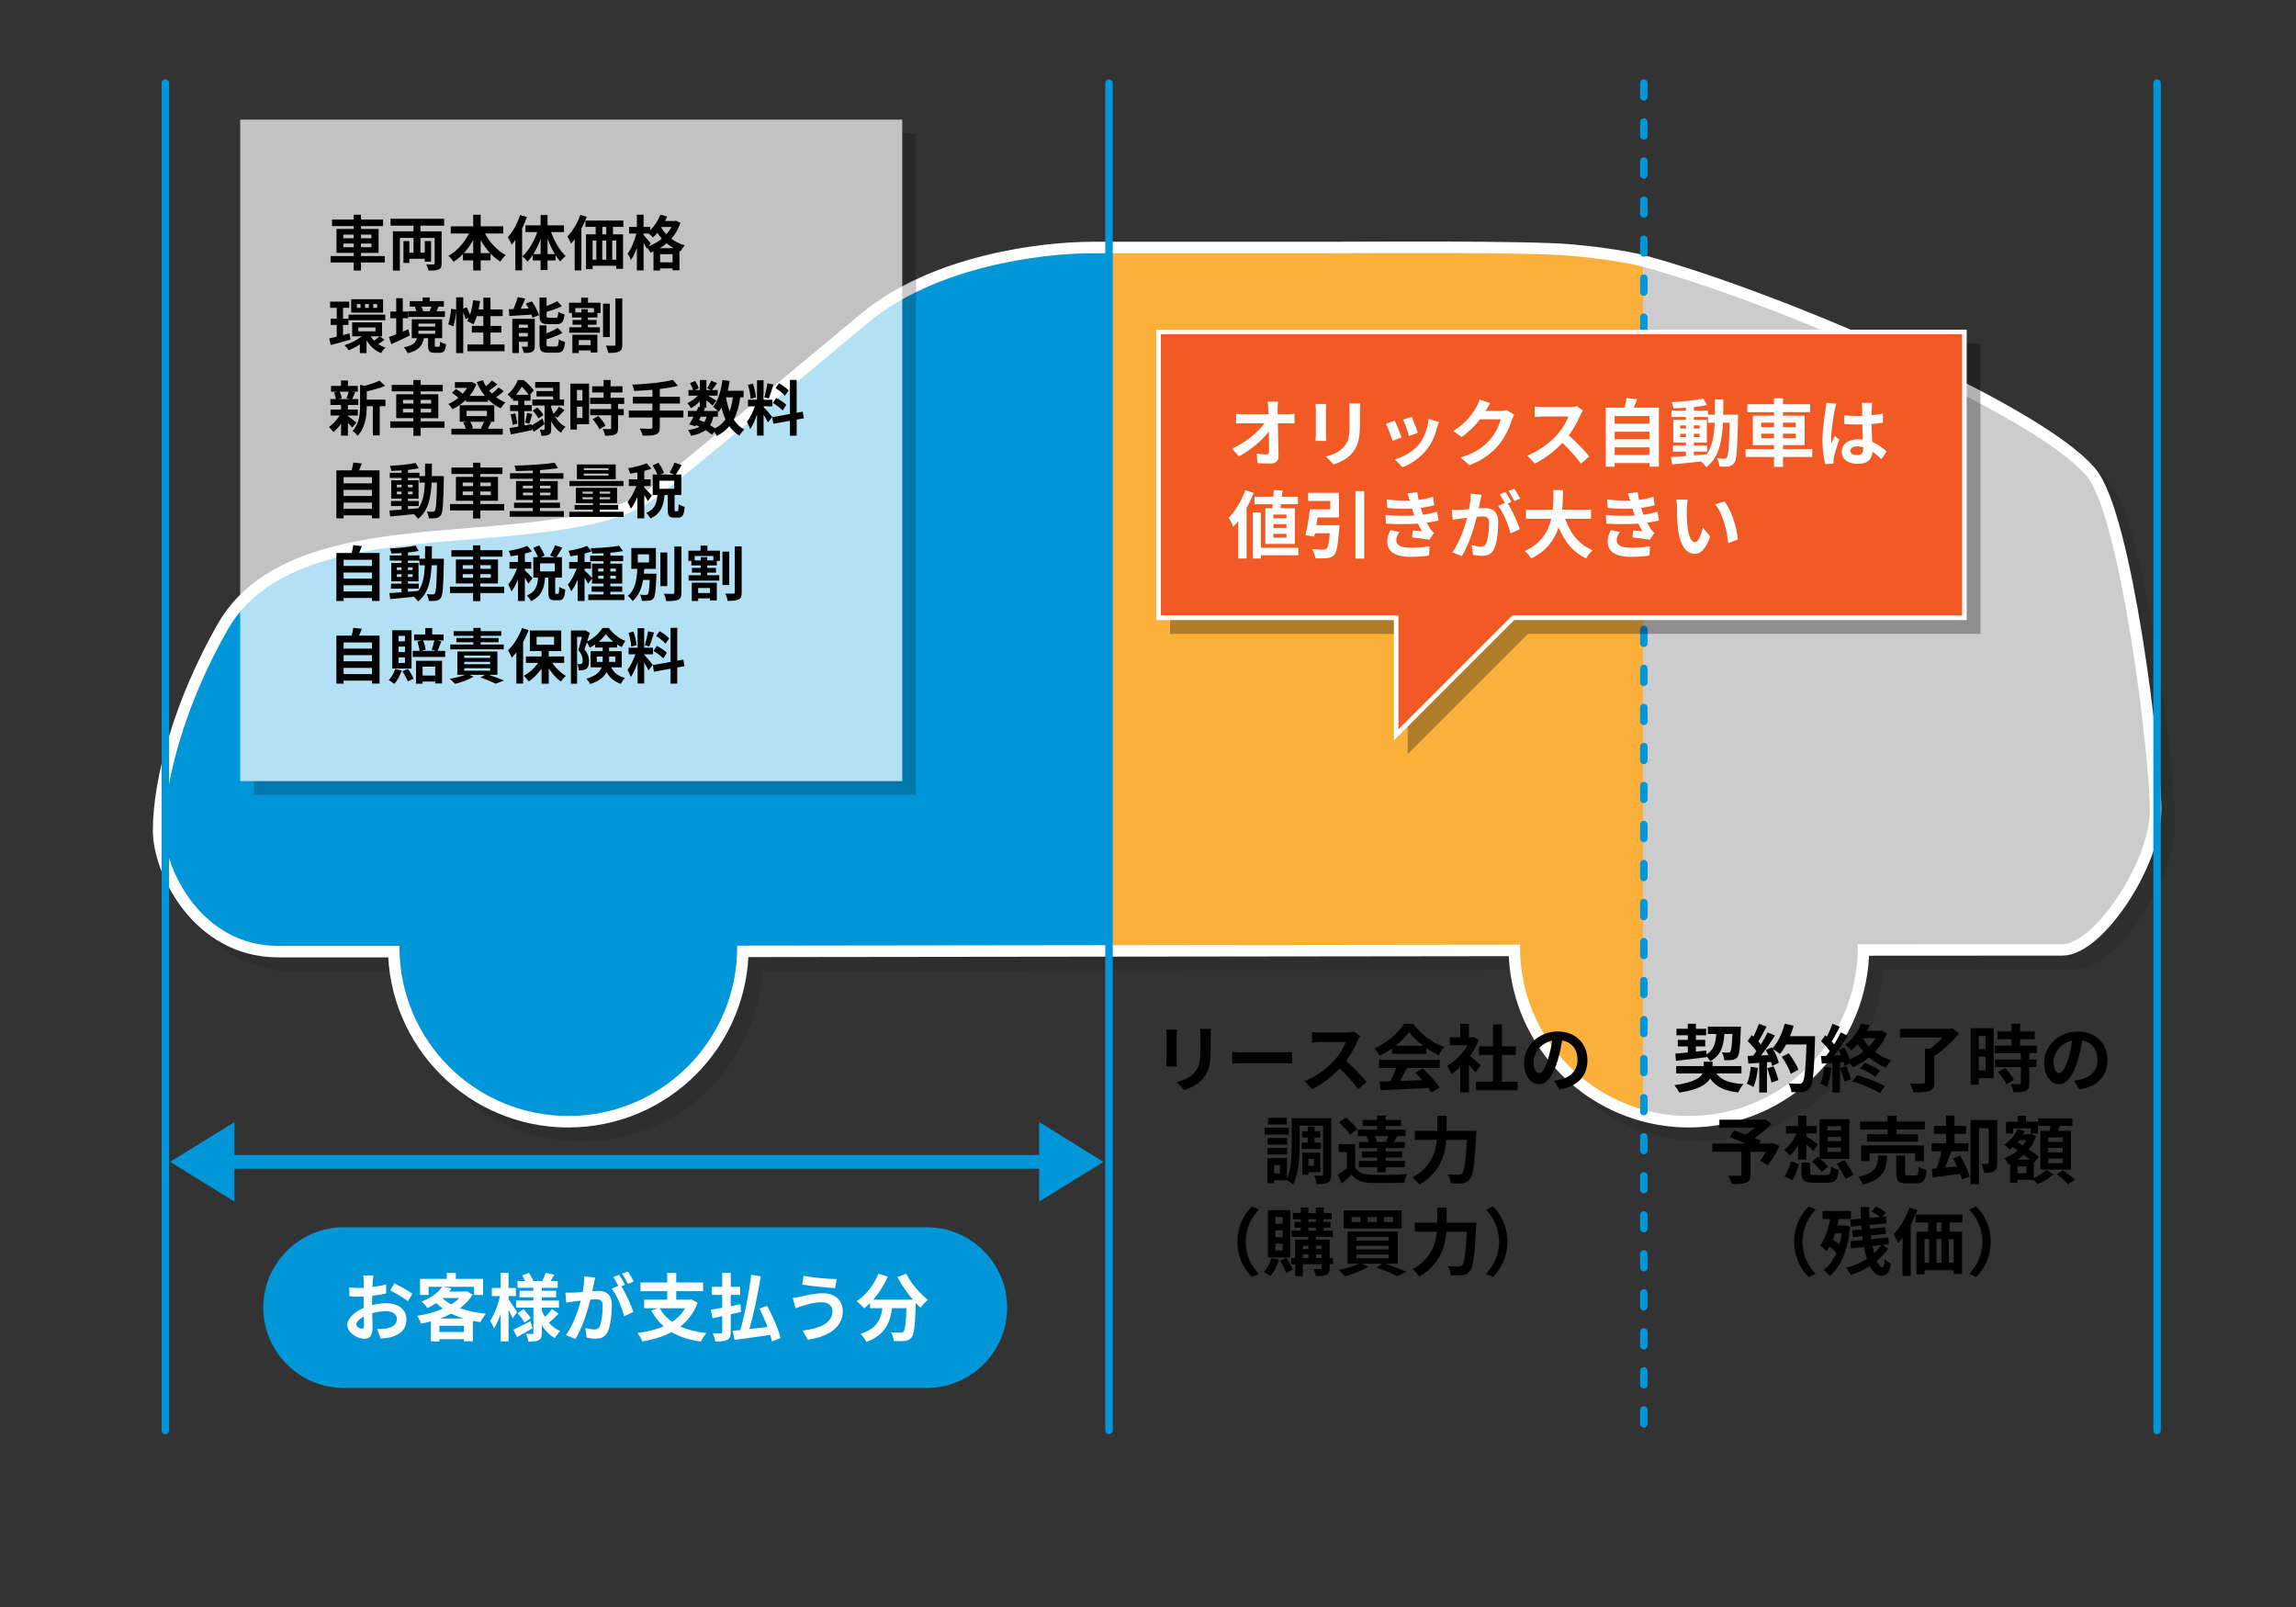 <?xml version="1.0" encoding="utf-8"?>
<!-- Generator: Adobe Illustrator 14.0.0, SVG Export Plug-In . SVG Version: 6.00 Build 43363)  -->
<!DOCTYPE svg PUBLIC "-//W3C//DTD SVG 1.1//EN" "http://www.w3.org/Graphics/SVG/1.1/DTD/svg11.dtd">
<svg version="1.1" xmlns="http://www.w3.org/2000/svg" xmlns:xlink="http://www.w3.org/1999/xlink" x="0px" y="0px" width="1000px"
	 height="700px" viewBox="0 0 1000 700" enable-background="new 0 0 1000 700" xml:space="preserve">
<rect x="0" y="0" width="1000" height="700" fill="#333333" stroke="none"/>
<g id="レイヤー_1">
</g>
<g id="レイヤー_3">
	<g>
		<g opacity="0.1">
			<path d="M914.679,213.223c-22.743-26.775-134.845-75.133-192.966-90.974c-8.91-2.428-23.459-4.101-31.209-4.805
				c-19.036-1.73-90.504-1.136-104.7-1.136c-55.946,0-80.019,0-97.965,0c-2.022,0-3.97,0-5.872,0
				c-23.065,0-68.604,6.058-97.508,29.987c-38.345,31.719-76.689,64.304-92.29,76.148c-14.414,10.95-35.394,14.846-80.771,18.469
				c-41.403,3.305-87.667,6.895-106.137,39.208s-27.688,65.763-27.688,87.694c0,16.307,15.871,50.213,49.618,50.213
				c8.789,0,31.31,0,52.797,0c-0.001,0.18-0.014,0.359-0.014,0.541c0,40.615,32.936,73.553,73.55,73.553
				c40.617,0,73.552-32.938,73.552-73.553c0-0.223-0.016-0.438-0.018-0.658c45.286-0.057,101.874-0.125,160.779-0.199
				c58.707-0.072,125.798-0.15,180.218-0.219c-0.006,0.359-0.027,0.715-0.027,1.076c0,33.729,22.721,62.141,53.684,70.814
				c6.323,1.77,12.98,2.738,19.867,2.738c40.616,0,73.553-32.938,73.553-73.553c0-0.422-0.026-0.838-0.032-1.258
				c19.651-0.025,65.973-0.039,65.973-0.039s9.222,0,23.066,0s38.209-35.586,38.209-58.68
				C942.349,335.501,929.633,230.826,914.679,213.223z"/>
			<path fill="none" stroke="#000000" stroke-width="10" d="M914.679,213.223c-22.743-26.775-134.845-75.133-192.966-90.974
				c-8.91-2.428-23.459-4.101-31.209-4.805c-19.036-1.73-90.504-1.136-104.7-1.136c-55.946,0-80.019,0-97.965,0
				c-2.022,0-3.97,0-5.872,0c-23.065,0-68.604,6.058-97.508,29.987c-38.345,31.719-76.689,64.304-92.29,76.148
				c-14.414,10.95-35.394,14.846-80.771,18.469c-41.403,3.305-87.667,6.895-106.137,39.208s-27.688,65.763-27.688,87.694
				c0,16.307,15.871,50.213,49.618,50.213c8.789,0,31.31,0,52.797,0c-0.001,0.18-0.014,0.359-0.014,0.541
				c0,40.615,32.936,73.553,73.55,73.553c40.617,0,73.552-32.938,73.552-73.553c0-0.223-0.016-0.438-0.018-0.658
				c45.286-0.057,101.874-0.125,160.779-0.199c58.707-0.072,125.798-0.15,180.218-0.219c-0.006,0.359-0.027,0.715-0.027,1.076
				c0,33.729,22.721,62.141,53.684,70.814c6.323,1.77,12.98,2.738,19.867,2.738c40.616,0,73.553-32.938,73.553-73.553
				c0-0.422-0.026-0.838-0.032-1.258c19.651-0.025,65.973-0.039,65.973-0.039s9.222,0,23.066,0s38.209-35.586,38.209-58.68
				C942.349,335.501,929.633,230.826,914.679,213.223z"/>
		</g>
		<g>
			<path fill="#CCCCCC" d="M908.679,207.223c-22.743-26.775-134.845-75.133-192.966-90.974c-8.91-2.428-23.459-4.101-31.209-4.805
				c-19.036-1.73-90.504-1.136-104.7-1.136c-55.946,0-80.019,0-97.965,0c-2.022,0-3.97,0-5.872,0
				c-23.065,0-68.604,6.058-97.508,29.987c-38.345,31.719-76.689,64.304-92.29,76.148c-14.414,10.95-35.394,14.846-80.771,18.469
				c-41.403,3.305-87.667,6.895-106.137,39.208s-27.688,65.763-27.688,87.694c0,16.307,15.871,50.213,49.618,50.213
				c8.789,0,31.31,0,52.797,0c-0.001,0.18-0.014,0.359-0.014,0.541c0,40.615,32.936,73.553,73.55,73.553
				c40.617,0,73.552-32.938,73.552-73.553c0-0.223-0.016-0.438-0.018-0.658c45.286-0.057,101.874-0.125,160.779-0.199
				c58.707-0.072,125.798-0.15,180.218-0.219c-0.006,0.359-0.027,0.715-0.027,1.076c0,33.729,22.721,62.141,53.684,70.814
				c6.323,1.77,12.98,2.738,19.867,2.738c40.616,0,73.553-32.938,73.553-73.553c0-0.422-0.026-0.838-0.032-1.258
				c19.651-0.025,65.973-0.039,65.973-0.039s9.222,0,23.066,0s38.209-35.586,38.209-58.68
				C936.349,329.501,923.633,224.826,908.679,207.223z"/>
			<path fill="none" stroke="#FFFFFF" stroke-width="10" d="M908.679,207.223c-22.743-26.775-134.845-75.133-192.966-90.974
				c-8.91-2.428-23.459-4.101-31.209-4.805c-19.036-1.73-90.504-1.136-104.7-1.136c-55.946,0-80.019,0-97.965,0
				c-2.022,0-3.97,0-5.872,0c-23.065,0-68.604,6.058-97.508,29.987c-38.345,31.719-76.689,64.304-92.29,76.148
				c-14.414,10.95-35.394,14.846-80.771,18.469c-41.403,3.305-87.667,6.895-106.137,39.208s-27.688,65.763-27.688,87.694
				c0,16.307,15.871,50.213,49.618,50.213c8.789,0,31.31,0,52.797,0c-0.001,0.18-0.014,0.359-0.014,0.541
				c0,40.615,32.936,73.553,73.55,73.553c40.617,0,73.552-32.938,73.552-73.553c0-0.223-0.016-0.438-0.018-0.658
				c45.286-0.057,101.874-0.125,160.779-0.199c58.707-0.072,125.798-0.15,180.218-0.219c-0.006,0.359-0.027,0.715-0.027,1.076
				c0,33.729,22.721,62.141,53.684,70.814c6.323,1.77,12.98,2.738,19.867,2.738c40.616,0,73.553-32.938,73.553-73.553
				c0-0.422-0.026-0.838-0.032-1.258c19.651-0.025,65.973-0.039,65.973-0.039s9.222,0,23.066,0s38.209-35.586,38.209-58.68
				C936.349,329.501,923.633,224.826,908.679,207.223z"/>
		</g>
	</g>
	<path fill="#0096D8" d="M475.967,110.308c-23.065,0-68.604,6.058-97.508,29.987c-38.345,31.719-76.689,64.304-92.29,76.148
		c-14.414,10.95-35.394,14.846-80.771,18.469c-41.403,3.305-87.667,6.894-106.137,39.208s-27.688,65.763-27.688,87.694
		c0,16.307,15.871,50.214,49.618,50.214c8.789,0,31.31,0,52.797,0c-0.001,0.18-0.014,0.359-0.014,0.54
		c0,40.616,32.936,73.553,73.55,73.553c40.617,0,73.552-32.937,73.552-73.553c0-0.222-0.016-0.438-0.018-0.657
		c45.286-0.057,101.874-0.126,160.779-0.2V110.308C479.817,110.308,477.869,110.308,475.967,110.308z"/>
	<path fill="#FBB03B" d="M684.504,111.443c-19.036-1.73-90.504-1.135-104.7-1.135c-55.946,0-80.019,0-97.965,0v301.403
		c58.707-0.072,125.798-0.149,180.218-0.218c-0.006,0.359-0.027,0.715-0.027,1.075c0,33.729,22.721,62.142,53.684,70.814V116.249
		C706.803,113.82,692.254,112.148,684.504,111.443z"/>
	<path fill="#CCCCCC" d="M908.679,207.222c-22.743-26.775-134.845-75.133-192.966-90.974v367.134
		c6.323,1.771,12.98,2.738,19.867,2.738c40.616,0,73.553-32.937,73.553-73.553c0-0.422-0.026-0.837-0.032-1.258
		c19.651-0.025,65.973-0.039,65.973-0.039s9.222,0,23.066,0s38.209-35.586,38.209-58.679
		C936.349,329.5,923.633,224.826,908.679,207.222z"/>
	
		<line fill="none" stroke="#0096D8" stroke-width="3.27" stroke-linecap="round" x1="72.027" y1="36.193" x2="72.027" y2="623.077"/>
	
		<line fill="none" stroke="#0096D8" stroke-width="3.27" stroke-linecap="round" x1="483.019" y1="36.193" x2="483.019" y2="623.077"/>
	
		<line fill="none" stroke="#0096D8" stroke-width="3.27" stroke-linecap="round" stroke-dasharray="6,11" x1="715.952" y1="36.193" x2="715.952" y2="623.077"/>
	
		<line fill="none" stroke="#0096D8" stroke-width="3.27" stroke-linecap="round" x1="939.509" y1="36.193" x2="939.509" y2="623.077"/>
</g>
<g id="レイヤー_4">
	<g>
		<g opacity="0.3">
			<polygon points="861.574,150.601 510.592,150.601 510.592,275.095 614.087,275.095 614.087,326.092 665.084,275.095 
				861.574,275.095 			"/>
			<polygon fill="none" stroke="#000000" stroke-width="2" points="861.574,150.601 510.592,150.601 510.592,275.095 
				614.087,275.095 614.087,326.092 665.084,275.095 861.574,275.095 			"/>
		</g>
		<g>
			<polygon fill="#F15A24" points="855.574,144.601 504.592,144.601 504.592,269.095 608.087,269.095 608.087,320.092 
				659.084,269.095 855.574,269.095 			"/>
			<polygon fill="none" stroke="#FFFFFF" stroke-width="2" points="855.574,144.601 504.592,144.601 504.592,269.095 
				608.087,269.095 608.087,320.092 659.084,269.095 855.574,269.095 			"/>
		</g>
	</g>
	<g opacity="0.7">
		<g opacity="0.3">
			<rect x="111.612" y="59.105" width="286.36" height="286.145"/>
			<rect x="111.612" y="59.105" fill="none" stroke="#000000" stroke-width="2" width="286.36" height="286.145"/>
		</g>
		<g>
			<rect x="105.612" y="53.105" fill="#FFFFFF" width="286.36" height="286.145"/>
			<rect x="105.612" y="53.105" fill="none" stroke="#FFFFFF" stroke-width="2" width="286.36" height="286.145"/>
		</g>
	</g>
	<g>
		<path fill="#0096D8" d="M438.661,569.58c0,19.25-15.75,35-35,35H149.677c-19.25,0-35-15.75-35-35l0,0c0-19.25,15.75-35,35-35
			h253.983C422.911,534.58,438.661,550.33,438.661,569.58L438.661,569.58z"/>
	</g>
	<g>
		<path fill="#FFFFFF" d="M556.434,178.154c0,0.704,0.032,1.472,0.032,2.304h3.999c1.057,0,2.561-0.128,3.328-0.256v4.256
			c-1.023-0.032-2.24-0.096-3.104-0.096h-4.128c0.097,4.672,0.224,10.015,0.288,14.335c0.032,2.048-1.152,3.232-3.584,3.232
			c-1.951,0-3.744-0.064-5.567-0.192l-0.353-4.16c1.44,0.256,3.168,0.384,4.256,0.384c0.801,0,1.121-0.416,1.121-1.344
			c0-2.144,0-5.344-0.064-8.64c-2.816,3.68-8,8.127-13.055,10.815l-2.944-3.328c6.239-2.944,11.519-7.456,14.079-11.104h-8.735
			c-1.152,0-2.528,0.064-3.647,0.128v-4.255c0.928,0.128,2.463,0.224,3.551,0.224h10.592c-0.032-0.832-0.064-1.6-0.096-2.304
			c-0.096-1.376-0.192-2.4-0.32-3.232h4.543C556.498,175.915,556.434,177.163,556.434,178.154z"/>
		<path fill="#FFFFFF" d="M577.49,178.442v10.815c0,0.8,0.032,2.048,0.096,2.784h-4.639c0.031-0.608,0.16-1.856,0.16-2.816v-10.783
			c0-0.608-0.033-1.728-0.129-2.464h4.607C577.522,176.714,577.49,177.418,577.49,178.442z M592.305,178.922v6.335
			c0,6.879-1.344,9.855-3.711,12.479c-2.111,2.304-5.439,3.872-7.775,4.608l-3.328-3.52c3.168-0.736,5.76-1.952,7.68-4.032
			c2.208-2.399,2.624-4.799,2.624-9.791v-6.08c0-1.28-0.064-2.304-0.192-3.2h4.832C592.369,176.619,592.305,177.643,592.305,178.922
			z"/>
		<path fill="#FFFFFF" d="M610.45,190.538l-3.903,1.472c-0.544-1.728-2.145-5.983-2.912-7.392l3.84-1.375
			C608.274,184.874,609.811,188.746,610.45,190.538z M625.938,186.218c-0.832,3.232-2.176,6.56-4.352,9.375
			c-2.977,3.839-6.976,6.527-10.72,7.935l-3.359-3.423c3.52-0.928,7.968-3.36,10.623-6.688c2.176-2.72,3.712-6.976,4.096-10.976
			l4.479,1.44C626.321,184.906,626.129,185.578,625.938,186.218z M617.521,188.554l-3.84,1.344
			c-0.383-1.568-1.791-5.439-2.592-7.104l3.809-1.248C615.506,182.922,617.074,187.082,617.521,188.554z"/>
		<path fill="#FFFFFF" d="M647.122,178.858c-0.032,0.064-0.063,0.096-0.097,0.16h6.432c0.992,0,2.049-0.16,2.784-0.384l3.265,2.016
			c-0.353,0.608-0.801,1.504-1.057,2.304c-0.863,2.848-2.688,7.104-5.567,10.687c-3.04,3.712-6.911,6.656-12.927,9.023l-3.776-3.392
			c6.56-1.952,10.111-4.736,12.896-7.903c2.176-2.496,4.031-6.336,4.543-8.736h-8.99c-2.145,2.784-4.928,5.6-8.064,7.744
			l-3.584-2.656c5.6-3.424,8.384-7.551,9.984-10.303c0.479-0.8,1.151-2.272,1.439-3.36l4.672,1.536
			C648.338,176.714,647.506,178.154,647.122,178.858z"/>
		<path fill="#FFFFFF" d="M688.305,180.842c-1.088,2.496-2.879,5.919-5.023,8.799c3.168,2.752,7.04,6.848,8.928,9.151l-3.647,3.167
			c-2.08-2.879-5.056-6.144-8.063-9.055c-3.392,3.584-7.647,6.912-12.031,8.991l-3.296-3.456c5.151-1.92,10.111-5.824,13.119-9.184
			c2.112-2.399,4.063-5.567,4.768-7.839h-10.847c-1.344,0-3.104,0.192-3.775,0.224v-4.543c0.863,0.128,2.814,0.224,3.775,0.224
			h11.295c1.376,0,2.656-0.192,3.296-0.416l2.624,1.952C689.17,179.21,688.594,180.202,688.305,180.842z"/>
		<path fill="#FFFFFF" d="M722.514,177.579v25.694h-4.064v-1.568H703.25v1.6h-3.871v-25.726h8.191
			c0.352-1.376,0.704-2.912,0.863-4.192l4.608,0.512c-0.479,1.28-0.992,2.528-1.504,3.68H722.514z M703.25,181.226v3.296h15.199
			v-3.296H703.25z M703.25,188.042v3.296h15.199v-3.296H703.25z M718.449,198.185v-3.328H703.25v3.328H718.449z"/>
		<path fill="#FFFFFF" d="M757.01,180.65c0,0-0.033,1.248-0.033,1.696c-0.287,13.087-0.543,17.727-1.567,19.198
			c-0.735,1.056-1.472,1.376-2.528,1.6c-0.959,0.192-2.432,0.16-3.967,0.128c-0.064-1.056-0.48-2.592-1.12-3.647
			c1.407,0.128,2.624,0.16,3.231,0.16c0.48,0,0.8-0.128,1.088-0.544c0.672-0.864,0.992-4.768,1.184-15.103h-2.879
			c-0.416,8.576-1.889,15.167-7.264,19.423c-0.48-0.768-1.408-1.824-2.24-2.528c-4.607,0.48-9.215,0.96-12.671,1.248l-0.448-3.2
			c1.792-0.128,4.031-0.288,6.496-0.448v-1.92h-5.632v-2.688h5.632v-1.248h-5.504v-9.887h5.504v-1.248h-6.304v-2.752h6.304v-1.28
			c-1.855,0.128-3.68,0.224-5.408,0.256c-0.128-0.768-0.479-1.952-0.832-2.688c4.736-0.256,10.271-0.8,13.791-1.568l1.664,2.848
			c-1.695,0.352-3.68,0.64-5.76,0.864v1.568h6.145v1.76h3.008c0.031-2.112,0.031-4.32,0.031-6.688h3.648
			c0,2.335,0,4.575-0.064,6.688H757.01z M731.795,186.698h2.496v-1.408h-2.496V186.698z M734.291,190.41v-1.44h-2.496v1.44H734.291z
			 M737.746,198.345c1.824-0.128,3.712-0.288,5.568-0.448c2.496-3.456,3.264-8.031,3.487-13.759h-2.911v-2.496h-6.145v1.248h5.664
			v9.887h-5.664v1.248h5.792v2.688h-5.792V198.345z M740.242,186.698v-1.408h-2.496v1.408H740.242z M737.746,188.97v1.44h2.496
			v-1.44H737.746z"/>
		<path fill="#FFFFFF" d="M789.329,199.049h-12.767v4.32h-3.904v-4.32h-12.383v-3.424h12.383v-1.728h-9.215v-12.832h9.215v-1.536
			h-11.615v-3.456h11.615v-2.592h3.904v2.592H788.4v3.456h-11.838v1.536h9.439v12.832h-9.439v1.728h12.767V199.049z
			 M767.091,186.058h5.567v-1.952h-5.567V186.058z M772.658,190.857v-1.952h-5.567v1.952H772.658z M776.563,184.106v1.952h5.6
			v-1.952H776.563z M782.162,188.906h-5.6v1.952h5.6V188.906z"/>
		<path fill="#FFFFFF" d="M799.059,178.698c-0.48,2.144-1.535,9.184-1.535,12.383c0,0.64,0.031,1.44,0.127,2.08
			c0.416-1.12,0.961-2.208,1.44-3.295l1.952,1.6c-0.896,2.624-1.92,5.888-2.305,7.616c-0.096,0.448-0.16,1.152-0.16,1.504
			c0,0.32,0.033,0.864,0.064,1.312l-3.615,0.288c-0.672-2.24-1.28-5.888-1.28-10.239c0-4.832,0.96-10.879,1.312-13.343
			c0.129-0.896,0.288-2.112,0.32-3.136l4.416,0.384C799.539,176.49,799.154,178.123,799.059,178.698z M815.217,177.579
			c-0.031,0.704-0.063,1.888-0.096,3.295c1.76-0.16,3.424-0.416,4.96-0.736v4c-1.536,0.224-3.2,0.416-4.96,0.544
			c0.064,3.104,0.225,5.664,0.353,7.84c2.655,1.088,4.671,2.72,6.208,4.127l-2.209,3.36c-1.344-1.248-2.623-2.368-3.903-3.232
			c-0.192,3.072-1.92,5.248-6.239,5.248c-4.416,0-7.168-1.855-7.168-5.215c0-3.232,2.752-5.472,7.104-5.472
			c0.736,0,1.44,0.032,2.08,0.128c-0.064-1.984-0.191-4.32-0.225-6.591c-0.768,0.032-1.535,0.032-2.271,0.032
			c-1.888,0-3.711-0.064-5.6-0.192v-3.808c1.824,0.192,3.68,0.288,5.6,0.288c0.736,0,1.504,0,2.24-0.032
			c0-1.568-0.032-2.88-0.032-3.552c0-0.48-0.096-1.472-0.224-2.112h4.576C815.313,176.106,815.25,176.875,815.217,177.579z
			 M808.882,198.249c1.952,0,2.624-1.024,2.624-2.912c0-0.16,0-0.352,0-0.576c-0.832-0.224-1.695-0.352-2.561-0.352
			c-1.823,0-3.039,0.768-3.039,1.984C805.906,197.705,807.186,198.249,808.882,198.249z"/>
		<path fill="#FFFFFF" d="M546.002,214.699c-0.832,2.208-1.887,4.448-3.071,6.591v21.982h-3.616v-16.351
			c-0.703,0.928-1.439,1.792-2.176,2.56c-0.352-0.928-1.375-3.04-2.016-3.936c2.88-2.88,5.632-7.423,7.264-11.999L546.002,214.699z
			 M565.489,241.865H549.17v1.44h-3.52v-20.063h3.52v15.359h16.319V241.865z M554.162,221.386c0.064-0.544,0.128-1.152,0.191-1.76
			h-7.967v-3.264h8.223c0.064-0.992,0.129-1.984,0.16-2.879l3.809,0.16c-0.064,0.864-0.16,1.792-0.256,2.72h6.975v3.264h-7.327
			c-0.097,0.608-0.16,1.216-0.257,1.76h6.272v15.551H551.09v-15.551H554.162z M560.305,224.138h-5.695v1.632h5.695V224.138z
			 M560.305,228.33h-5.695v1.632h5.695V228.33z M560.305,232.521h-5.695v1.664h5.695V232.521z"/>
		<path fill="#FFFFFF" d="M583.41,228.777c0,0-0.032,1.056-0.128,1.568c-0.513,7.071-1.088,10.175-2.208,11.423
			c-0.896,0.96-1.792,1.248-3.168,1.376c-1.119,0.128-3.072,0.128-5.023,0.064c-0.096-1.216-0.672-2.88-1.408-4
			c1.92,0.192,3.968,0.224,4.832,0.224c0.64,0,1.023-0.064,1.439-0.384c0.672-0.544,1.088-2.56,1.44-6.751h-6.495
			c-0.097,0.512-0.192,0.992-0.289,1.44l-3.84-0.608c0.736-3.008,1.537-7.583,1.953-11.263h8.863v-3.648h-9.632v-3.552h13.407
			v10.751h-9.279c-0.16,1.12-0.352,2.271-0.545,3.359H583.41z M594.161,213.931v29.406h-3.808v-29.406H594.161z"/>
		<path fill="#FFFFFF" d="M616.05,224.554c-0.159-0.384-0.288-0.768-0.416-1.12c-0.256-0.736-0.448-1.344-0.64-1.888
			c-3.008,0.16-6.752,0.096-10.783-0.288l-0.225-3.68c3.809,0.448,7.072,0.576,10.016,0.48c-0.32-1.024-0.64-2.048-1.023-3.168
			l4.287-0.48c0.16,1.152,0.352,2.272,0.576,3.36c2.208-0.288,4.256-0.736,6.304-1.376l0.512,3.68
			c-1.76,0.48-3.775,0.896-5.888,1.184c0.16,0.512,0.32,1.024,0.48,1.504c0.16,0.448,0.352,0.928,0.544,1.44
			c2.624-0.32,4.544-0.864,6.111-1.28l0.64,3.776c-1.472,0.384-3.199,0.736-5.119,0.992c0.544,1.024,1.088,2.016,1.664,2.848
			c0.416,0.608,0.863,1.088,1.439,1.632l-1.951,2.944c-1.793-0.352-5.248-0.768-7.584-1.024l0.32-3.04
			c1.344,0.128,3.071,0.288,4.031,0.384c-0.672-1.12-1.279-2.24-1.792-3.328c-3.936,0.256-9.087,0.256-13.919-0.032l-0.224-3.776
			C608.179,224.746,612.498,224.778,616.05,224.554z M608.146,235.273c0,2.368,2.24,3.328,6.464,3.328
			c3.04,0,5.759-0.256,8.031-0.704l-0.224,4.063c-2.24,0.384-5.152,0.608-7.775,0.608c-6.4,0-10.367-1.888-10.432-6.463
			c-0.064-2.048,0.64-3.616,1.376-5.151l3.968,0.768C608.787,232.777,608.146,233.897,608.146,235.273z"/>
		<path fill="#FFFFFF" d="M644.723,218.154c-0.192,0.96-0.448,2.144-0.672,3.296c1.088-0.064,2.016-0.128,2.688-0.128
			c3.392,0,5.791,1.504,5.791,6.111c0,3.776-0.447,8.959-1.823,11.743c-1.056,2.24-2.815,2.944-5.248,2.944
			c-1.216,0-2.751-0.224-3.839-0.448l-0.673-4.224c1.216,0.352,3.071,0.672,3.903,0.672c1.088,0,1.889-0.32,2.4-1.376
			c0.863-1.824,1.313-5.696,1.313-8.863c0-2.56-1.121-2.912-3.104-2.912c-0.512,0-1.312,0.064-2.239,0.128
			c-1.217,4.864-3.584,12.447-6.527,17.151l-4.16-1.664c3.104-4.192,5.312-10.655,6.496-15.039c-1.152,0.128-2.177,0.256-2.752,0.32
			c-0.929,0.16-2.592,0.384-3.584,0.544l-0.385-4.352c1.185,0.096,2.24,0.032,3.424,0c0.992-0.032,2.496-0.128,4.128-0.288
			c0.448-2.4,0.736-4.735,0.673-6.751l4.768,0.48C645.106,216.331,644.883,217.354,644.723,218.154z M658.289,218.667l-1.568,0.672
			c1.92,2.976,4.32,8.319,5.217,11.167l-4.064,1.856c-0.832-3.552-3.104-9.183-5.375-11.999l2.879-1.248
			c-0.64-1.216-1.439-2.752-2.176-3.776l2.528-1.056C656.529,215.467,657.682,217.482,658.289,218.667z M662.098,217.194
			l-2.528,1.088c-0.672-1.312-1.696-3.2-2.592-4.416l2.56-1.024C660.369,214.059,661.553,216.075,662.098,217.194z"/>
		<path fill="#FFFFFF" d="M681.682,225.962c2.112,6.239,5.984,11.263,11.967,13.695c-0.959,0.8-2.207,2.496-2.815,3.584
			c-5.792-2.72-9.503-7.392-11.999-13.567c-1.728,5.344-5.184,10.335-11.967,13.599c-0.608-1.056-1.729-2.432-2.848-3.231
			c7.327-3.264,10.367-8.576,11.615-14.079h-11.008v-3.936h11.647c0.319-3.008,0.288-5.919,0.319-8.543h4.16
			c-0.031,2.624-0.064,5.567-0.384,8.543h12.575v3.936H681.682z"/>
		<path fill="#FFFFFF" d="M712.05,224.554c-0.159-0.384-0.288-0.768-0.416-1.12c-0.256-0.736-0.448-1.344-0.64-1.888
			c-3.008,0.16-6.752,0.096-10.783-0.288l-0.225-3.68c3.809,0.448,7.072,0.576,10.016,0.48c-0.32-1.024-0.64-2.048-1.023-3.168
			l4.287-0.48c0.16,1.152,0.352,2.272,0.576,3.36c2.208-0.288,4.256-0.736,6.304-1.376l0.512,3.68
			c-1.76,0.48-3.775,0.896-5.888,1.184c0.16,0.512,0.32,1.024,0.48,1.504c0.16,0.448,0.352,0.928,0.544,1.44
			c2.624-0.32,4.544-0.864,6.111-1.28l0.64,3.776c-1.472,0.384-3.199,0.736-5.119,0.992c0.544,1.024,1.088,2.016,1.664,2.848
			c0.416,0.608,0.863,1.088,1.439,1.632l-1.951,2.944c-1.793-0.352-5.248-0.768-7.584-1.024l0.32-3.04
			c1.344,0.128,3.071,0.288,4.031,0.384c-0.672-1.12-1.279-2.24-1.792-3.328c-3.936,0.256-9.087,0.256-13.919-0.032l-0.224-3.776
			C704.179,224.746,708.498,224.778,712.05,224.554z M704.146,235.273c0,2.368,2.24,3.328,6.464,3.328
			c3.04,0,5.759-0.256,8.031-0.704l-0.224,4.063c-2.24,0.384-5.152,0.608-7.775,0.608c-6.4,0-10.367-1.888-10.432-6.463
			c-0.064-2.048,0.64-3.616,1.376-5.151l3.968,0.768C704.787,232.777,704.146,233.897,704.146,235.273z"/>
		<path fill="#FFFFFF" d="M734.675,221.578c-0.032,2.08,0,4.479,0.192,6.784c0.447,4.607,1.407,7.775,3.424,7.775
			c1.504,0,2.783-3.744,3.391-6.304l3.2,3.904c-2.112,5.567-4.128,7.52-6.688,7.52c-3.52,0-6.56-3.168-7.456-11.743
			c-0.319-2.944-0.352-6.688-0.352-8.64c0-0.896-0.063-2.271-0.256-3.264l4.928,0.064
			C734.834,218.826,734.675,220.682,734.675,221.578z M756.881,234.985l-4.191,1.632c-0.512-5.152-2.208-12.927-5.695-16.895
			l4.063-1.312C754.098,222.09,756.529,230.089,756.881,234.985z"/>
	</g>
	<g>
		<path d="M512.485,450.937v10.815c0,0.8,0.032,2.047,0.097,2.783h-4.641c0.033-0.607,0.16-1.855,0.16-2.815v-10.783
			c0-0.608-0.031-1.728-0.127-2.464h4.607C512.518,449.209,512.485,449.912,512.485,450.937z M527.301,451.416v6.336
			c0,6.879-1.344,9.855-3.712,12.479c-2.112,2.305-5.439,3.873-7.775,4.608l-3.328-3.521c3.168-0.735,5.76-1.951,7.68-4.031
			c2.208-2.399,2.624-4.799,2.624-9.791v-6.08c0-1.279-0.064-2.303-0.192-3.199h4.832
			C527.365,449.113,527.301,450.137,527.301,451.416z"/>
		<path d="M541.83,458.424h17.183c1.504,0,2.911-0.128,3.743-0.191v5.023c-0.768-0.032-2.399-0.16-3.743-0.16H541.83
			c-1.824,0-3.968,0.064-5.152,0.16v-5.023C537.83,458.328,540.166,458.424,541.83,458.424z"/>
		<path d="M591.301,453.336c-1.088,2.496-2.88,5.92-5.023,8.8c3.168,2.752,7.039,6.848,8.927,9.151l-3.647,3.168
			c-2.08-2.88-5.056-6.145-8.063-9.056c-3.392,3.584-7.647,6.911-12.031,8.991l-3.296-3.455c5.152-1.92,10.111-5.824,13.119-9.184
			c2.111-2.4,4.064-5.568,4.768-7.84h-10.848c-1.344,0-3.104,0.192-3.775,0.225v-4.544c0.864,0.128,2.816,0.224,3.775,0.224h11.296
			c1.376,0,2.655-0.191,3.296-0.416l2.623,1.952C592.164,451.705,591.588,452.696,591.301,453.336z"/>
		<path d="M606.277,456.696c-1.695,1.216-3.551,2.304-5.407,3.2c-0.448-0.929-1.44-2.369-2.239-3.2
			c5.439-2.399,10.527-6.944,12.927-10.72h3.968c3.392,4.704,8.479,8.352,13.535,10.144c-0.961,0.991-1.793,2.368-2.465,3.487
			c-1.76-0.832-3.615-1.887-5.375-3.104v2.527h-14.943V456.696z M600.614,461.688h26.462v3.52h-14.335
			c-0.928,1.889-1.983,3.872-2.944,5.664c3.072-0.096,6.368-0.225,9.632-0.352c-0.991-1.152-2.079-2.305-3.136-3.264l3.359-1.76
			c2.848,2.495,5.824,5.822,7.328,8.223l-3.552,2.145c-0.32-0.608-0.769-1.28-1.28-1.984c-7.52,0.416-15.423,0.736-20.862,0.992
			l-0.513-3.712l4.832-0.16c0.864-1.792,1.76-3.903,2.432-5.792h-7.423V461.688z M619.845,455.544
			c-2.464-1.855-4.671-3.936-6.144-5.919c-1.376,1.951-3.424,4.031-5.855,5.919H619.845z"/>
		<path d="M642.629,467.127c-0.672-0.896-1.76-2.176-2.848-3.359v12.063h-3.775v-11.039c-1.279,1.185-2.623,2.24-3.968,3.072
			c-0.319-1.023-1.216-2.88-1.792-3.615c3.488-1.889,6.848-5.248,8.928-8.928h-7.711v-3.456h4.543v-5.888h3.775v5.888h1.44
			l0.672-0.159l2.144,1.375c-0.959,2.432-2.24,4.736-3.775,6.848c1.535,1.248,4,3.456,4.672,4.096L642.629,467.127z
			 M660.964,471.191v3.711h-18.11v-3.711h7.392V459.48h-6.079v-3.68h6.079v-9.568h3.903v9.568h6.048v3.68h-6.048v11.711H660.964z"/>
		<path d="M679.205,474.551l-2.4-3.808c1.217-0.128,2.112-0.32,2.977-0.513c4.096-0.959,7.295-3.903,7.295-8.574
			c0-4.416-2.399-7.712-6.719-8.447c-0.448,2.719-0.992,5.663-1.92,8.671c-1.92,6.464-4.672,10.431-8.16,10.431
			c-3.551,0-6.495-3.903-6.495-9.311c0-7.393,6.399-13.695,14.687-13.695c7.936,0,12.928,5.504,12.928,12.479
			C691.396,468.535,687.269,473.303,679.205,474.551z M670.406,467.383c1.344,0,2.592-2.016,3.903-6.335
			c0.735-2.368,1.344-5.088,1.696-7.743c-5.28,1.088-8.128,5.76-8.128,9.279C667.878,465.815,669.158,467.383,670.406,467.383z"/>
		<path d="M561.35,494.232h-10.559v-3.008h10.559V494.232z M579.78,511.543c0,1.855-0.288,2.943-1.376,3.552
			c-1.088,0.64-2.656,0.704-4.928,0.704c-0.096-1.023-0.576-2.72-1.056-3.712c1.312,0.063,2.784,0.032,3.264,0.032
			c0.448,0,0.575-0.129,0.575-0.608v-21.183h-10.207V499c0,5.088-0.383,12.383-2.879,16.99c-0.545-0.576-1.824-1.472-2.656-1.887
			h-5.567v1.279h-2.944v-10.911h8.512v8.896c1.92-4.16,2.08-9.951,2.08-14.367v-11.903h17.183V511.543z M560.582,498.584h-8.48
			v-2.912h8.48V498.584z M552.102,500.056h8.48v2.849h-8.48V500.056z M560.485,489.816h-8.191v-2.88h8.191V489.816z
			 M557.479,507.447h-2.528v3.68h2.528V507.447z M569.572,497.688v-2.176h-2.463v-2.752h2.463v-2.079h2.977v2.079h2.527v2.752
			h-2.527v2.176h2.752v2.784h-8.32v-2.784H569.572z M569.861,510.583v1.088h-2.688v-9.567h7.871v8.479H569.861z M569.861,504.855
			v3.008h2.432v-3.008H569.861z"/>
		<path d="M590.246,508.567c1.248,2.144,3.487,3.04,6.751,3.167c3.84,0.16,11.392,0.064,15.808-0.287
			c-0.449,0.896-0.992,2.656-1.185,3.711c-3.968,0.192-10.751,0.256-14.655,0.097c-3.807-0.16-6.367-1.088-8.287-3.552
			c-1.279,1.248-2.592,2.464-4.224,3.84l-1.792-3.775c1.248-0.801,2.688-1.856,3.968-2.944v-6.976h-3.583v-3.488h7.199V508.567z
			 M587.975,494.232c-0.896-1.568-3.008-3.775-4.801-5.313l2.912-2.176c1.792,1.44,4,3.553,5.023,5.088L587.975,494.232z
			 M595.558,494.84h-4.192v-2.752h8.447v-1.631h-6.303v-2.625h6.303v-1.887h3.776v1.887h6.624v2.625h-6.624v1.631h8.575v2.752
			h-4.416l0.801,0.192c-0.545,0.896-1.024,1.728-1.473,2.399h4.768v2.688h-8.255v1.44h7.04v2.624h-7.04v1.504h8.319v2.752h-8.319
			v2.144h-3.776v-2.144h-7.967v-2.752h7.967v-1.504h-6.688v-2.624h6.688v-1.44h-7.936v-2.688h4.225
			c-0.192-0.8-0.576-1.76-0.992-2.496L595.558,494.84z M603.621,497.24c0.32-0.704,0.672-1.6,0.959-2.4h-5.855
			c0.416,0.801,0.769,1.729,0.929,2.4l-0.864,0.191h5.568L603.621,497.24z"/>
		<path d="M643.012,492.601c0,0-0.031,1.312-0.096,1.823c-0.64,12.735-1.279,17.535-2.688,19.199c-0.96,1.248-1.888,1.6-3.264,1.791
			c-1.184,0.16-3.168,0.16-5.119,0.064c-0.064-1.152-0.576-2.848-1.313-3.936c2.016,0.16,3.904,0.16,4.736,0.16
			c0.672,0,1.055-0.096,1.503-0.512c0.96-0.992,1.601-5.184,2.112-14.688h-8.959c-0.513,6.623-2.752,14.398-11.744,19.486
			c-0.607-0.959-2.047-2.399-2.976-3.104c7.936-4.319,10.079-10.783,10.624-16.383h-9.632v-3.903h9.791v-6.592h4.063v6.592H643.012z
			"/>
		<path d="M545.252,525.529l3.04,1.344c-3.2,3.455-5.728,7.871-5.728,14.015s2.527,10.56,5.728,14.015l-3.04,1.344
			c-3.455-3.391-6.303-8.511-6.303-15.358S541.797,528.92,545.252,525.529z"/>
		<path d="M557.094,548.727c-0.832,2.688-2.304,5.44-3.808,7.168c-0.64-0.544-2.016-1.439-2.815-1.855
			c1.439-1.504,2.655-3.809,3.295-6.048L557.094,548.727z M561.957,547.768h-9.727v-20.639h9.727V547.768z M558.63,530.137h-3.168
			v2.943h3.168V530.137z M558.63,535.928h-3.168v2.977h3.168V535.928z M558.63,541.72h-3.168v3.008h3.168V541.72z M560.326,547.928
			c1.055,1.6,2.239,3.743,2.752,5.151l-2.944,1.439c-0.448-1.472-1.601-3.743-2.624-5.407L560.326,547.928z M580.58,550.68h-1.472
			v1.695c0,1.6-0.32,2.4-1.376,2.912c-1.057,0.512-2.561,0.543-4.64,0.543c-0.128-0.896-0.576-2.207-0.992-3.039
			c1.248,0.031,2.624,0.031,3.008,0.031c0.416,0,0.544-0.127,0.544-0.479v-1.663h-8.223v5.184h-3.328v-5.184h-1.729v-2.656h1.729
			v-8.063h5.76v-1.216h-7.328v-2.688h4v-1.248h-2.72v-2.528h2.72v-1.184h-3.455v-2.688h3.455v-2.432h3.328v2.432h3.264v-2.432h3.392
			v2.432h3.456v2.688h-3.456v1.184h2.944v2.528h-2.944v1.248h4.032v2.688h-7.393v1.216h5.952v8.063h1.472V550.68z M567.43,542.615
			v1.473h2.432v-1.473H567.43z M567.43,548.023h2.432v-1.6h-2.432V548.023z M569.861,532.28h3.264v-1.184h-3.264V532.28z
			 M569.861,536.057h3.264v-1.248h-3.264V536.057z M573.156,542.615v1.473h2.496v-1.473H573.156z M575.652,548.023v-1.6h-2.496v1.6
			H575.652z"/>
		<path d="M603.333,550.487c3.392,1.088,7.071,2.495,9.312,3.487l-4.128,1.889c-1.983-1.057-5.504-2.528-8.991-3.713l2.592-1.663
			h-8.928l2.783,1.247c-2.688,1.76-6.879,3.297-10.207,4.225c-0.64-0.768-2.016-2.145-2.815-2.784
			c3.136-0.575,6.624-1.6,8.896-2.688h-4.928v-14.048h21.854v14.048H603.333z M610.469,535.128h-25.279v-7.871h25.279V535.128z
			 M592.55,530.104h-3.84v2.208h3.84V530.104z M590.758,540.408h14.015v-1.568h-14.015V540.408z M590.758,544.248h14.015v-1.601
			h-14.015V544.248z M590.758,548.088h14.015v-1.601h-14.015V548.088z M599.589,530.104h-3.872v2.208h3.872V530.104z
			 M606.789,530.104h-4.032v2.208h4.032V530.104z"/>
		<path d="M643.012,532.601c0,0-0.031,1.312-0.096,1.823c-0.64,12.735-1.279,17.535-2.688,19.199c-0.96,1.248-1.888,1.6-3.264,1.791
			c-1.184,0.16-3.168,0.16-5.119,0.064c-0.064-1.152-0.576-2.848-1.313-3.936c2.016,0.16,3.904,0.16,4.736,0.16
			c0.672,0,1.055-0.096,1.503-0.512c0.96-0.992,1.601-5.184,2.112-14.688h-8.959c-0.513,6.623-2.752,14.398-11.744,19.486
			c-0.607-0.959-2.047-2.399-2.976-3.104c7.936-4.319,10.079-10.783,10.624-16.383h-9.632v-3.903h9.791v-6.592h4.063v6.592H643.012z
			"/>
		<path d="M650.214,556.246l-3.04-1.344c3.2-3.455,5.729-7.871,5.729-14.015s-2.528-10.56-5.729-14.015l3.04-1.344
			c3.456,3.391,6.304,8.511,6.304,15.358S653.67,552.855,650.214,556.246z"/>
	</g>
	<g>
		<path d="M747.563,467.575c2.079,2.944,5.791,4.288,11.774,4.64c-0.831,0.896-1.792,2.527-2.304,3.648
			c-6.111-0.736-9.76-2.528-12.191-6.08c-1.567,2.592-5.247,4.959-13.406,6.111c-0.48-0.928-1.44-2.336-2.176-3.199
			c8.191-1.12,11.263-3.104,12.318-5.12h-11.52v-3.2h12v-1.887h3.84v1.887h12.574v3.2H747.563z M729.676,458.968
			c1.535-0.128,3.391-0.319,5.439-0.512v-2.655h-4.385v-2.849h4.385v-1.983h-4.928v-2.848h4.928v-2.176h3.52v2.176h4.479v2.848
			h-4.479v1.983h4.063v2.849h-4.063v2.271c1.504-0.16,3.039-0.32,4.543-0.48l0.033,1.696c3.264-1.92,4.031-4.864,4.287-8.896h-3.648
			v-3.199h14.367c0,0,0,1.023-0.031,1.439c-0.289,7.68-0.608,10.751-1.44,11.807c-0.64,0.832-1.312,1.12-2.239,1.248
			c-0.801,0.129-2.145,0.129-3.553,0.129c-0.031-1.057-0.447-2.528-0.991-3.393c1.151,0.096,2.176,0.096,2.655,0.096
			c0.448,0,0.704-0.063,0.992-0.384c0.448-0.544,0.704-2.592,0.928-7.743h-3.487c-0.384,5.408-1.567,9.375-6.208,11.871
			c-0.32-0.641-0.959-1.536-1.6-2.208v0.448c-4.703,0.607-9.663,1.184-13.279,1.6L729.676,458.968z"/>
		<path d="M765.643,465.207c-0.32,3.008-0.992,6.208-1.92,8.256c-0.672-0.416-2.08-1.088-2.911-1.376
			c0.928-1.888,1.439-4.735,1.696-7.423L765.643,465.207z M790.537,451.353c0,0,0,1.28-0.031,1.76
			c-0.416,14.015-0.865,19.071-2.209,20.767c-0.896,1.216-1.728,1.568-3.071,1.76c-1.151,0.191-3.136,0.16-4.991,0.096
			c-0.064-1.088-0.576-2.752-1.28-3.84c2.016,0.192,3.84,0.192,4.704,0.192c0.607,0,0.959-0.128,1.344-0.544
			c0.959-0.992,1.439-5.664,1.791-16.574h-8.831c-0.864,1.567-1.76,2.975-2.72,4.127c-0.64-0.576-2.048-1.535-3.008-2.111
			c1.12,2.016,2.145,4.383,2.496,5.983l-2.88,1.344c-0.097-0.513-0.256-1.088-0.448-1.728l-1.824,0.127v13.152h-3.359v-12.896
			l-4.735,0.319l-0.32-3.327l2.368-0.097c0.48-0.607,0.992-1.279,1.472-1.983c-0.928-1.376-2.495-3.104-3.84-4.384l1.792-2.623
			c0.256,0.224,0.512,0.447,0.768,0.672c0.896-1.76,1.793-3.904,2.336-5.568l3.359,1.184c-1.151,2.209-2.463,4.672-3.615,6.465
			c0.416,0.447,0.801,0.928,1.12,1.344c1.151-1.793,2.176-3.648,2.944-5.248l3.231,1.344c-1.792,2.816-4.032,6.08-6.112,8.672
			l3.232-0.129c-0.352-0.768-0.736-1.535-1.12-2.207l2.688-1.184l0.224,0.383c2.368-2.527,4.255-6.623,5.279-10.654l3.903,0.832
			c-0.416,1.567-0.959,3.104-1.567,4.575H790.537z M772.459,464.472c0.863,1.888,1.695,4.384,2.079,6.016l-3.007,1.056
			c-0.257-1.632-1.089-4.224-1.889-6.176L772.459,464.472z M779.945,467.735c-0.607-2.017-2.271-5.088-3.903-7.392l3.04-1.535
			c1.664,2.207,3.488,5.15,4.16,7.167L779.945,467.735z"/>
		<path d="M797.643,465.207c-0.32,3.008-0.992,6.208-1.92,8.256c-0.672-0.416-2.08-1.088-2.911-1.376
			c0.928-1.888,1.439-4.735,1.696-7.423L797.643,465.207z M821.77,450.168c-1.217,3.072-3.008,5.729-5.152,8
			c2.112,1.632,4.544,2.943,7.104,3.775c-0.8,0.768-1.888,2.176-2.399,3.104c-2.655-1.055-5.088-2.592-7.264-4.512
			c-2.239,1.856-4.704,3.297-7.199,4.353c-0.224-0.479-0.64-1.12-1.12-1.728l-2.336,1.055c-0.096-0.447-0.224-0.991-0.384-1.567
			l-1.632,0.128v13.088h-3.296V463l-4.64,0.287l-0.32-3.295l2.305-0.096c0.479-0.608,0.992-1.313,1.504-2.049
			c-0.928-1.375-2.465-3.071-3.776-4.352l1.824-2.592c0.224,0.192,0.479,0.416,0.735,0.641c0.896-1.76,1.793-3.872,2.336-5.568
			l3.296,1.217c-1.151,2.176-2.432,4.639-3.583,6.432c0.416,0.447,0.768,0.895,1.088,1.279c1.088-1.792,2.111-3.615,2.848-5.184
			l3.104,1.439c-1.76,2.784-3.968,6.016-5.984,8.607l3.072-0.128c-0.352-0.8-0.736-1.6-1.119-2.304l2.527-1.056
			c0.896,1.6,1.792,3.52,2.336,5.151c2.111-0.863,4.127-2.016,5.92-3.392c-0.896-0.992-1.696-2.08-2.433-3.2
			c-0.864,0.961-1.792,1.889-2.848,2.752c-0.575-0.8-1.792-1.984-2.624-2.464c3.488-2.655,5.76-6.175,6.943-9.183l3.713,0.607
			c-0.353,0.8-0.736,1.632-1.185,2.432h5.695l0.576-0.128L821.77,450.168z M804.139,464.408c0.8,1.823,1.632,4.159,1.984,5.759
			l-2.816,1.024c-0.288-1.6-1.12-4.064-1.855-5.952L804.139,464.408z M808.874,468.344c4.128,1.119,9.087,3.199,12.031,4.799
			l-2.208,2.977c-2.783-1.76-7.871-3.904-12.031-5.088L808.874,468.344z M812.266,462.936c2.305,0.896,5.056,2.336,6.624,3.488
			l-2.208,2.655c-1.504-1.216-4.287-2.848-6.56-3.743L812.266,462.936z M811.242,452.248c0.768,1.248,1.695,2.465,2.783,3.616
			c1.088-1.12,2.016-2.336,2.784-3.616H811.242z"/>
		<path d="M853.258,450.137c-2.816,3.455-6.943,7.455-10.816,9.887v11.359c0,2.208-0.543,3.232-2.111,3.809
			c-1.6,0.575-3.871,0.639-6.943,0.639c-0.225-1.151-0.928-2.848-1.504-3.903c2.24,0.128,4.863,0.128,5.6,0.097
			c0.704,0,0.928-0.16,0.928-0.705v-14.494h2.145c1.951-1.376,3.936-3.168,5.535-4.896h-18.559v-3.743h21.822l0.928-0.256
			L853.258,450.137z"/>
		<path d="M868.33,469.655h-6.495v2.815h-3.52v-24.574h10.015V469.655z M861.835,451.289v5.631h2.944v-5.631H861.835z
			 M864.779,466.264v-6.016h-2.944v6.016H864.779z M883.85,458.775v2.752h3.071v3.296h-3.071v6.976c0,1.824-0.352,2.784-1.6,3.359
			c-1.248,0.545-2.977,0.641-5.344,0.641c-0.129-1.057-0.704-2.561-1.217-3.584c1.536,0.064,3.328,0.064,3.809,0.064
			c0.512,0,0.672-0.129,0.672-0.576v-6.88h-11.231v-3.296h11.231v-2.752h-11.295v-3.327h7.23v-2.815h-6.143v-3.328h6.143v-3.359
			h3.744v3.359h6.399v3.328h-6.399v2.815h7.295v3.327H883.85z M873.258,465.207c1.473,1.568,3.2,3.68,3.872,5.248l-3.264,1.888
			c-0.576-1.472-2.208-3.743-3.647-5.376L873.258,465.207z"/>
		<path d="M905.706,474.551l-2.399-3.808c1.215-0.128,2.111-0.32,2.976-0.513c4.096-0.959,7.296-3.903,7.296-8.574
			c0-4.416-2.4-7.712-6.721-8.447c-0.447,2.719-0.991,5.663-1.92,8.671c-1.92,6.464-4.671,10.431-8.158,10.431
			c-3.553,0-6.496-3.903-6.496-9.311c0-7.393,6.399-13.695,14.688-13.695c7.936,0,12.926,5.504,12.926,12.479
			C917.896,468.535,913.77,473.303,905.706,474.551z M896.906,467.383c1.344,0,2.592-2.016,3.904-6.335
			c0.736-2.368,1.344-5.088,1.695-7.743c-5.279,1.088-8.127,5.76-8.127,9.279C894.379,465.815,895.658,467.383,896.906,467.383z"/>
		<path d="M775.049,499.191c-1.439,3.008-3.328,6.208-5.119,8.352l-3.264-1.888c0.768-1.056,1.695-2.495,2.496-3.936h-6.752v9.951
			c0,2.017-0.448,2.976-1.984,3.521c-1.472,0.543-3.551,0.575-6.303,0.575c-0.192-1.088-0.801-2.655-1.377-3.647
			c1.889,0.064,4.256,0.064,4.896,0.064c0.607-0.033,0.8-0.16,0.8-0.641v-9.823h-12.64v-3.616h14.56
			c-2.368-0.992-4.96-2.016-7.008-2.783l1.888-2.88c1.44,0.512,3.232,1.12,5.023,1.792c1.377-0.864,2.816-1.92,4.064-3.008h-15.455
			v-3.488h19.135l0.863-0.224l2.721,2.144c-2.049,2.049-4.704,4.256-7.392,6.08c1.056,0.416,2.016,0.768,2.751,1.119l-0.768,1.248
			h5.056l0.704-0.256L775.049,499.191z"/>
		<path d="M783.115,498.84c-1.088,1.888-2.305,3.488-3.616,4.64c-0.544-0.832-1.663-2.016-2.432-2.624
			c2.112-1.567,4.191-4.352,5.439-7.135h-4.64v-3.232h5.248v-4.512h3.615v4.512h4.512v3.232h-4.512v1.184
			c1.28,0.736,4.32,2.912,5.056,3.52l-1.983,3.04c-0.736-0.8-1.92-1.952-3.072-3.008v6.688h-3.615V498.84z M777.291,512.343
			c1.152-1.696,2.24-4.319,2.784-6.591l3.392,1.344c-0.641,2.271-1.568,5.119-2.688,6.975L777.291,512.343z M795.563,511.831
			c1.504,0,1.728-0.448,1.92-3.68c0.768,0.608,2.367,1.151,3.424,1.344c-0.48,4.575-1.537,5.696-5.057,5.696h-5.76
			c-4.352,0-5.471-1.057-5.471-4.385v-4.383h3.775v4.319c0,0.96,0.32,1.088,2.048,1.088H795.563z M791.85,503.896l0.641,0.576
			v-16.927h12.991v17.215h-12.671c1.248,1.152,2.623,2.496,3.392,3.392l-2.752,2.304c-0.896-1.152-2.784-3.104-4.224-4.447
			L791.85,503.896z M795.945,492.408h5.889v-1.855h-5.889V492.408z M795.945,497.08h5.889v-1.855h-5.889V497.08z M795.945,501.783
			h5.889v-1.92h-5.889V501.783z M803.338,505.336c1.279,1.983,3.135,4.703,3.999,6.367l-3.552,1.824
			c-0.768-1.696-2.527-4.512-3.775-6.656L803.338,505.336z"/>
		<path d="M822.026,503.352c-0.513,6.432-1.92,10.495-10.655,12.575c-0.352-0.992-1.313-2.496-2.08-3.296
			c7.584-1.472,8.384-4.352,8.768-9.279H822.026z M822.123,491.961h-11.968v-3.456h11.968v-2.528h3.936v2.528h12.287v3.456h-12.287
			v2.079h9.343v3.328h-22.206v-3.328h8.928V491.961z M834.09,505.752v-3.393h-19.839v3.393h-3.68v-6.816h27.358v6.816H834.09z
			 M834.281,512.023c1.057,0,1.248-0.545,1.376-3.809c0.769,0.608,2.399,1.184,3.424,1.44c-0.416,4.607-1.407,5.792-4.415,5.792
			h-4.129c-3.711,0-4.639-1.088-4.639-4.512v-7.584h3.84v7.551c0,0.992,0.191,1.121,1.344,1.121H834.281z"/>
		<path d="M853.707,503.416c1.663,2.815,3.52,6.527,4.159,8.99l-3.328,1.408c-0.159-0.735-0.448-1.567-0.8-2.496l-11.902,1.537
			l-0.545-3.68l2.112-0.192c0.831-2.177,1.696-5.024,2.239-7.487h-4.352v-3.52h6.271v-4.064h-5.247v-3.455h5.247v-4.512h3.712v4.512
			h5.024v3.455h-5.024v4.064h6.016v3.52h-7.392c-0.863,2.367-1.824,4.959-2.72,7.104l5.151-0.545
			c-0.543-1.184-1.119-2.336-1.695-3.391L853.707,503.416z M869.896,506.584c0,1.695-0.287,2.879-1.375,3.551
			c-1.057,0.641-2.432,0.768-4.352,0.768c-0.129-1.119-0.704-2.879-1.217-3.936c1.152,0.064,2.336,0.064,2.721,0.033
			c0.384,0,0.512-0.129,0.512-0.513v-15.071h-4.224v24.414h-3.712v-27.965h11.646V506.584z"/>
		<path d="M885.771,513.111c2.112-0.864,4.352-2.336,5.503-3.52l3.072,1.919c-1.664,1.632-4.479,3.328-6.815,4.256
			c-0.416-0.512-1.12-1.216-1.76-1.823h-7.104v1.279h-3.2v-8.287l-0.672,0.287c-0.416-0.831-1.248-2.111-1.92-2.719
			c2.112-0.736,4.128-1.889,5.888-3.36l-2.112-1.472c-0.447,0.384-0.896,0.768-1.375,1.088c-0.512-0.607-1.696-1.76-2.4-2.208
			c2.496-1.567,4.704-3.999,5.855-6.688l3.104,0.769c-0.223,0.512-0.447,0.992-0.735,1.472h2.976l0.576-0.16l2.145,0.991
			c-0.736,2.176-1.824,4.096-3.168,5.76c1.728,1.152,3.295,2.305,4.352,3.2l-2.145,2.655l-0.063-0.063V513.111z M876.779,493.752
			h-3.072v-5.151h5.119v-2.592h3.553v2.592h5.215v5.151h-3.168v-2.207h-7.646V493.752z M882.539,508.088h-3.872v2.943h3.872V508.088
			z M884.139,505.144c-0.801-0.64-1.76-1.345-2.721-2.08c-0.863,0.769-1.76,1.472-2.688,2.08H884.139z M879.467,496.632
			c-0.225,0.288-0.447,0.544-0.672,0.832l2.208,1.44c0.608-0.704,1.12-1.473,1.567-2.272H879.467z M892.682,492.601
			c0.129-0.704,0.256-1.472,0.385-2.177h-5.376v-3.23h14.942v3.23h-5.535c-0.256,0.769-0.512,1.504-0.768,2.177h5.663v16.862H888.65
			v-16.862H892.682z M898.41,495.448h-6.336v1.952h6.336V495.448z M898.41,500.023h-6.336v1.952h6.336V500.023z M898.41,504.664
			h-6.336v1.983h6.336V504.664z M898.506,509.751c1.695,1.185,4.031,2.944,5.184,4.159l-2.944,1.953
			c-1.024-1.217-3.264-3.104-4.991-4.385L898.506,509.751z"/>
		<path d="M787.754,525.529l3.039,1.344c-3.199,3.455-5.728,7.871-5.728,14.015s2.528,10.56,5.728,14.015l-3.039,1.344
			c-3.456-3.391-6.305-8.511-6.305-15.358S784.298,528.92,787.754,525.529z"/>
		<path d="M805.866,534.36c-1.12,10.495-4.288,17.79-8.991,21.47c-0.544-0.799-1.855-2.111-2.624-2.623
			c2.336-1.696,4.192-4.191,5.6-7.424c-0.831-0.928-1.952-1.92-3.04-2.783c-0.383,0.735-0.799,1.375-1.248,1.983
			c-0.607-0.608-2.047-1.888-2.848-2.464c2.112-2.752,3.553-6.976,4.416-11.551h-3.328v-3.456h12.352v3.456h-5.375
			c-0.16,0.959-0.385,1.951-0.608,2.879h2.911l0.608-0.096L805.866,534.36z M799.242,537.24c-0.287,0.928-0.607,1.824-0.959,2.656
			c0.959,0.672,1.983,1.439,2.848,2.207c0.416-1.504,0.736-3.136,0.992-4.863H799.242z M822.346,543.896
			c-1.248,1.888-2.944,3.743-4.96,5.376c0.735,1.728,1.567,2.752,2.399,2.752c0.608,0,0.928-0.896,1.088-3.616
			c0.736,0.864,1.824,1.696,2.656,2.08c-0.608,4.063-1.6,5.184-4.16,5.184c-2.048,0-3.711-1.601-4.991-4.192
			c-2.592,1.664-5.44,3.04-8.288,3.936c-0.447-0.928-1.248-2.303-2.047-3.167c3.199-0.769,6.367-2.144,9.087-3.937
			c-0.513-1.535-0.928-3.295-1.28-5.15l-5.631,0.607l-0.32-3.072l5.472-0.543c-0.097-0.545-0.16-1.121-0.224-1.664l-4.129,0.384
			l-0.287-2.976l4.096-0.353c-0.064-0.544-0.096-1.088-0.128-1.663l-4.608,0.416l-0.256-3.072l4.672-0.385
			c-0.064-1.695-0.128-3.359-0.128-5.023h3.776c-0.033,1.568,0,3.137,0.063,4.704l4.479-0.384c-0.928-0.832-2.399-1.824-3.615-2.464
			l2.08-2.112c1.504,0.672,3.295,1.792,4.191,2.688l-1.729,1.824l1.824-0.16l0.256,3.008l-7.327,0.641
			c0.032,0.544,0.096,1.088,0.128,1.632l6.592-0.576l0.287,2.911l-6.559,0.608c0.096,0.544,0.16,1.12,0.224,1.632l7.423-0.736
			l0.256,2.977l-2.655,0.288L822.346,543.896z M815.562,542.775c0.224,1.12,0.448,2.145,0.704,3.104
			c1.248-1.088,2.271-2.271,3.104-3.52L815.562,542.775z"/>
		<path d="M835.082,527.097c-0.799,2.112-1.791,4.256-2.879,6.304v22.398h-3.584v-16.703c-0.641,0.864-1.279,1.664-1.952,2.368
			c-0.352-0.896-1.344-2.912-1.952-3.84c2.752-2.784,5.376-7.2,6.943-11.615L835.082,527.097z M849.129,532.473v4h5.408v18.462
			h-3.647v-1.632h-12.671v1.824h-3.52v-18.654h5.15v-4h-5.471v-3.393h20.318v3.393H849.129z M838.219,550.039h1.983v-10.271h-1.983
			V550.039z M843.402,539.768v10.271h2.144v-10.271H843.402z M845.546,532.473h-2.112v4h2.112V532.473z M850.89,539.768h-2.144
			v10.271h2.144V539.768z"/>
		<path d="M860.715,556.246l-3.039-1.344c3.199-3.455,5.727-7.871,5.727-14.015s-2.527-10.56-5.727-14.015l3.039-1.344
			c3.456,3.391,6.304,8.511,6.304,15.358S864.171,552.855,860.715,556.246z"/>
	</g>
	<g>
		<path fill="#FFFFFF" d="M162.332,558.352c-0.032,0.704-0.064,1.472-0.096,2.271c2.112-0.256,4.224-0.672,5.888-1.152l0.096,3.969
			c-1.824,0.416-4.032,0.736-6.112,0.992c-0.032,0.959-0.032,1.951-0.032,2.879c0,0.385,0,0.768,0,1.184
			c2.176-0.543,4.383-0.832,6.144-0.832c4.927,0,8.799,2.561,8.799,6.977c0,3.775-1.984,6.623-7.072,7.902
			c-1.472,0.32-2.88,0.416-4.191,0.513l-1.472-4.128c1.44,0,2.816-0.031,3.936-0.224c2.592-0.479,4.64-1.76,4.64-4.096
			c0-2.176-1.92-3.456-4.704-3.456c-1.984,0-4.064,0.32-6.016,0.896c0.064,2.527,0.128,5.023,0.128,6.111
			c0,3.968-1.408,5.023-3.52,5.023c-3.104,0-7.487-2.688-7.487-6.08c0-2.783,3.2-5.695,7.136-7.391
			c-0.032-0.768-0.032-1.536-0.032-2.271c0-0.896,0-1.793,0-2.688c-0.608,0.032-1.184,0.063-1.696,0.063
			c-2.144,0-3.392-0.031-4.48-0.159l-0.064-3.872c1.888,0.225,3.264,0.256,4.416,0.256c0.576,0,1.216-0.031,1.856-0.064
			c0.032-1.119,0.032-2.047,0.032-2.592c0-0.672-0.128-2.239-0.224-2.814h4.416C162.524,556.144,162.396,557.52,162.332,558.352z
			 M157.532,578.798c0.576,0,1.024-0.256,1.024-1.344c0-0.8-0.032-2.272-0.096-3.999c-1.952,1.055-3.264,2.367-3.264,3.487
			C155.196,577.934,156.7,578.798,157.532,578.798z M179.611,563.535l-1.92,3.264c-1.536-1.313-5.728-3.712-7.711-4.672l1.76-3.104
			C174.203,560.207,177.915,562.319,179.611,563.535z"/>
		<path fill="#FFFFFF" d="M205.819,563.951c-1.376,2.304-3.264,4.224-5.504,5.888c3.328,1.184,7.2,1.983,11.327,2.399
			c-0.8,0.896-1.888,2.592-2.4,3.68c-1.12-0.16-2.208-0.352-3.264-0.544v8.896h-3.936v-0.928h-10.655v0.992h-3.712v-8.736
			c-1.408,0.385-2.815,0.705-4.255,0.992c-0.32-1.023-1.12-2.592-1.76-3.392c3.904-0.608,7.84-1.663,11.231-3.167
			c-1.024-0.736-1.984-1.537-2.88-2.4c-1.184,0.768-2.464,1.472-3.904,2.144c-0.512-0.896-1.696-2.239-2.528-2.815
			c4.448-1.695,7.392-4.064,8.992-6.432h-5.888v3.552h-3.744v-7.007h11.679v-2.592h3.903v2.592h11.872v7.007h-3.904v-3.552h-13.375
			l3.552,0.704c-0.32,0.448-0.672,0.896-1.024,1.344h6.975l0.64-0.16L205.819,563.951z M202.043,580.206v-2.72h-10.655v2.72H202.043
			z M201.979,574.35c-1.952-0.575-3.776-1.311-5.472-2.143c-1.536,0.799-3.2,1.535-4.928,2.143H201.979z M192.764,565.551
			c1.056,0.96,2.304,1.855,3.744,2.624c1.344-0.832,2.56-1.76,3.52-2.752h-7.104L192.764,565.551z"/>
		<path fill="#FFFFFF" d="M223.26,574.254c-0.384-0.928-1.056-2.367-1.76-3.743v13.791h-3.456v-11.968
			c-0.832,2.465-1.824,4.704-2.912,6.305c-0.352-1.057-1.12-2.496-1.664-3.36c1.792-2.496,3.488-6.943,4.288-10.72h-3.551v-3.52
			h3.839v-6.592h3.456v6.592h3.2v3.52h-3.2v1.408c0.864,1.184,3.167,4.703,3.711,5.568L223.26,574.254z M231.996,578.574
			c-2.24,1.312-4.736,2.72-6.784,3.84l-1.632-3.2c1.888-0.864,4.704-2.304,7.423-3.712L231.996,578.574z M243.291,572.238
			c-1.344,1.408-2.976,2.912-4.224,3.936c1.376,1.568,3.04,2.816,4.992,3.616c-0.8,0.704-1.856,2.112-2.4,3.071
			c-2.335-1.279-4.224-3.231-5.664-5.631v3.328c0,1.727-0.32,2.623-1.344,3.199c-1.056,0.544-2.56,0.64-4.543,0.64
			c-0.128-0.991-0.544-2.464-1.024-3.392c1.088,0.064,2.335,0.064,2.72,0.064c0.384,0,0.512-0.16,0.512-0.545v-10.91h-7.52v-3.104
			h7.52v-1.407h-6.047v-2.848h6.047v-1.281h-6.912V558h3.264c-0.32-0.832-0.8-1.729-1.248-2.496l3.008-1.023
			c0.736,1.119,1.504,2.559,1.824,3.52h3.968c0.48-1.088,1.12-2.561,1.44-3.584l3.776,0.863c-0.576,0.961-1.152,1.92-1.664,2.721
			h3.104v2.975h-6.88v1.281h6.208v2.848h-6.208v1.407h7.456v3.104h-7.456v1.248c0.352,0.991,0.8,1.919,1.312,2.814
			c1.12-1.055,2.368-2.399,3.104-3.455L243.291,572.238z M227.996,570.318c1.184,1.152,2.528,2.784,3.168,3.872l-2.72,1.92
			c-0.576-1.12-1.888-2.849-3.04-4.096L227.996,570.318z"/>
		<path fill="#FFFFFF" d="M258.652,559.151c-0.192,0.96-0.448,2.144-0.672,3.296c1.088-0.064,2.016-0.128,2.688-0.128
			c3.392,0,5.792,1.504,5.792,6.111c0,3.776-0.448,8.96-1.824,11.743c-1.056,2.24-2.816,2.943-5.248,2.943
			c-1.216,0-2.751-0.224-3.839-0.447l-0.672-4.225c1.216,0.353,3.072,0.673,3.904,0.673c1.088,0,1.888-0.32,2.4-1.376
			c0.864-1.824,1.312-5.695,1.312-8.863c0-2.561-1.12-2.912-3.104-2.912c-0.512,0-1.312,0.064-2.24,0.128
			c-1.216,4.864-3.583,12.447-6.527,17.151l-4.16-1.664c3.104-4.191,5.312-10.655,6.496-15.039c-1.152,0.128-2.176,0.256-2.752,0.32
			c-0.928,0.16-2.592,0.384-3.584,0.543l-0.384-4.352c1.184,0.097,2.24,0.032,3.424,0c0.992-0.031,2.496-0.127,4.127-0.287
			c0.448-2.4,0.736-4.736,0.672-6.752l4.768,0.48C259.036,557.328,258.812,558.352,258.652,559.151z M272.219,559.664l-1.568,0.672
			c1.92,2.975,4.32,8.318,5.216,11.166l-4.064,1.856c-0.832-3.552-3.104-9.183-5.375-11.999l2.88-1.248
			c-0.64-1.216-1.44-2.752-2.176-3.775l2.528-1.057C270.459,556.464,271.611,558.479,272.219,559.664z M276.027,558.191
			l-2.528,1.088c-0.672-1.313-1.696-3.199-2.592-4.416l2.56-1.023C274.299,555.056,275.483,557.072,276.027,558.191z"/>
		<path fill="#FFFFFF" d="M303.835,567.503c-1.6,4.384-4.224,7.743-7.52,10.304c3.168,1.439,6.943,2.399,11.359,2.879
			c-0.8,0.896-1.888,2.592-2.432,3.712c-5.087-0.735-9.311-2.079-12.735-4.128c-3.744,1.984-8.095,3.264-12.767,4.064
			c-0.352-1.024-1.344-2.816-2.08-3.68c4.192-0.545,8.063-1.473,11.359-2.912c-2.144-1.889-3.904-4.191-5.375-6.912l2.816-0.959
			h-5.92v-3.744h10.047v-3.712h-11.647v-3.775h11.647v-4.159h3.936v4.159h11.711v3.775h-11.711v3.712h5.984l0.672-0.128
			L303.835,567.503z M287.356,569.871c1.28,2.336,3.072,4.287,5.376,5.887c2.335-1.535,4.255-3.455,5.631-5.887H287.356z"/>
		<path fill="#FFFFFF" d="M318.268,572.494v7.648c0,1.951-0.384,2.879-1.504,3.487c-1.12,0.575-2.815,0.704-5.248,0.704
			c-0.128-0.992-0.608-2.561-1.088-3.584c1.44,0.064,3.008,0.064,3.456,0.064c0.48-0.033,0.672-0.192,0.672-0.705v-6.783
			c-1.504,0.32-2.912,0.641-4.192,0.896l-0.8-3.744c1.408-0.191,3.104-0.512,4.992-0.832v-5.6h-4.512v-3.52h4.512v-6.08h3.711v6.08
			h4.096v3.52h-4.096v4.896c1.408-0.289,2.816-0.545,4.224-0.832l0.256,3.359L318.268,572.494z M336.187,584.302
			c-0.16-0.832-0.416-1.792-0.704-2.815c-5.536,0.832-11.327,1.567-15.551,2.176l-0.832-3.969c0.992-0.096,2.112-0.191,3.36-0.319
			c1.888-6.655,3.84-16.351,4.704-24.095l4.16,0.672c-1.184,7.68-3.072,16.512-4.928,22.975c2.528-0.256,5.216-0.576,7.904-0.896
			c-1.024-2.72-2.304-5.567-3.552-8.032l3.359-1.184c2.432,4.48,4.96,10.271,5.856,14.079L336.187,584.302z"/>
		<path fill="#FFFFFF" d="M357.916,567.247c-3.52,0-6.688,1.088-8.319,1.567c-0.928,0.256-2.176,0.768-3.104,1.12l-1.216-4.575
			c1.088-0.096,2.464-0.32,3.52-0.545c2.336-0.543,5.919-1.471,9.663-1.471c5.056,0,8.607,2.879,8.607,7.902
			c0,6.848-6.335,11.104-15.231,12.319l-2.304-3.968c7.936-0.896,13.055-3.52,13.055-8.512
			C362.587,568.975,360.923,567.247,357.916,567.247z M364.379,557.168l-0.64,3.936c-3.744-0.256-10.687-0.896-14.367-1.536
			l0.64-3.84C353.724,556.527,360.987,557.136,364.379,557.168z"/>
		<path fill="#FFFFFF" d="M394.651,554.8c2.016,4.063,6.016,8.703,9.503,11.392c-1.024,0.799-2.496,2.336-3.232,3.424
			c-0.672-0.608-1.344-1.313-2.048-2.049v0.225c-0.352,9.663-0.736,13.439-1.856,14.783c-0.8,1.023-1.664,1.344-2.912,1.504
			c-1.088,0.16-2.944,0.16-4.832,0.096c-0.064-1.152-0.576-2.752-1.248-3.84c1.76,0.128,3.424,0.16,4.224,0.16
			c0.576,0,0.928-0.064,1.28-0.448c0.64-0.672,0.992-3.52,1.28-10.207h-6.304c-0.8,6.144-2.88,11.614-11.167,14.719
			c-0.48-1.088-1.6-2.655-2.528-3.52c7.231-2.336,8.895-6.528,9.535-11.199h-5.408v-2.24c-0.832,0.864-1.696,1.632-2.56,2.304
			c-0.704-0.863-2.336-2.399-3.264-3.071c4-2.688,7.52-7.104,9.439-11.968l4.096,1.185c-1.568,3.68-3.808,7.199-6.335,10.079h17.279
			c-2.528-2.943-4.928-6.463-6.688-9.823L394.651,554.8z"/>
	</g>
	<g>
		<path d="M167.598,114.332h-10.375v3.51h-3.172v-3.51h-10.063v-2.782h10.063v-1.404h-7.488V99.72h7.488v-1.248h-9.438v-2.808h9.438
			v-2.106h3.172v2.106h9.621v2.808h-9.621v1.248h7.67v10.426h-7.67v1.404h10.375V114.332z M149.527,103.776h4.524v-1.586h-4.524
			V103.776z M154.051,107.676v-1.586h-4.524v1.586H154.051z M157.223,102.19v1.586h4.55v-1.586H157.223z M161.773,106.09h-4.55
			v1.586h4.55V106.09z"/>
		<path d="M183.119,98.29v2.47h9.23v13.962c0,1.456-0.312,2.21-1.3,2.652c-1.014,0.442-2.444,0.494-4.42,0.468
			c-0.13-0.78-0.598-1.976-1.014-2.704c1.274,0.078,2.704,0.078,3.12,0.052c0.442,0,0.572-0.13,0.572-0.52V103.62h-6.188v6.422
			h1.898v-5.018h2.73v8.97h-2.73v-1.274h-6.734v1.82h-2.574v-9.516h2.574v5.018h1.82v-6.422h-5.954v14.249h-3.016V100.76h8.97v-2.47
			h-10.01v-2.99h23.349v2.99H183.119z"/>
		<path d="M211.225,101.696c2.028,3.9,5.356,7.488,9.075,9.438c-0.78,0.624-1.846,1.924-2.392,2.808
			c-1.508-0.936-2.938-2.106-4.238-3.484v2.964h-4.316v4.394h-3.25v-4.394h-4.472v-2.73c-1.248,1.3-2.626,2.418-4.056,3.328
			c-0.546-0.78-1.534-1.976-2.262-2.574c3.666-2.002,6.942-5.746,8.944-9.75h-7.931v-3.12h9.776v-5.019h3.25v5.019h9.854v3.12
			H211.225z M206.103,110.276v-5.668c-1.17,2.08-2.548,4.004-4.082,5.668H206.103z M213.487,110.276
			c-1.56-1.664-2.964-3.614-4.134-5.72v5.72H213.487z"/>
		<path d="M229.477,94.52c-0.572,1.664-1.274,3.354-2.08,5.018v18.227h-2.938v-13.208c-0.52,0.702-1.066,1.404-1.586,2.028
			c-0.286-0.754-1.144-2.444-1.716-3.224c2.184-2.366,4.212-6.059,5.382-9.725L229.477,94.52z M240.007,101.098
			c1.43,4.004,3.822,8.06,6.344,10.426c-0.702,0.546-1.768,1.586-2.314,2.392c-0.728-0.806-1.404-1.716-2.08-2.756v2.288h-3.484
			v4.186h-3.016v-4.186h-3.406v-2.392c-0.728,1.118-1.482,2.106-2.314,2.938c-0.52-0.728-1.508-1.82-2.21-2.34
			c2.626-2.34,5.044-6.448,6.475-10.556h-5.123V98.16h6.579v-4.498h3.016v4.498h7.177v2.938H240.007z M235.458,110.692v-6.604
			c-0.858,2.392-1.95,4.68-3.172,6.604H235.458z M241.671,110.692c-1.222-2.002-2.314-4.342-3.198-6.786v6.786H241.671z"/>
		<path d="M255.555,94.467c-0.65,1.716-1.456,3.458-2.34,5.122v18.201h-2.912v-13.573c-0.52,0.702-1.04,1.352-1.586,1.924
			c-0.286-0.729-1.092-2.366-1.586-3.12c2.236-2.262,4.368-5.851,5.642-9.438L255.555,94.467z M266.969,98.835v3.25h4.395v15.003
			h-2.964v-1.326h-10.296v1.482h-2.86v-15.159h4.186v-3.25h-4.446V96.08h16.511v2.756H266.969z M258.103,113.11h1.612v-8.346h-1.612
			V113.11z M262.315,104.764v8.346h1.742v-8.346H262.315z M264.057,98.835h-1.716v3.25h1.716V98.835z M268.399,104.764h-1.742v8.346
			h1.742V104.764z"/>
		<path d="M296.35,97.067c-0.884,2.704-2.236,4.992-3.952,6.917c1.638,1.248,3.614,2.262,5.876,2.886
			c-0.624,0.598-1.482,1.82-1.872,2.574l-0.468-0.182v8.476h-2.99v-0.832h-5.434v0.91h-2.886v-8.32
			c-0.442,0.208-0.884,0.39-1.326,0.546c-0.286-0.598-0.832-1.43-1.326-2.054l-0.234,0.338c-0.312-0.65-0.858-1.612-1.43-2.522
			v11.987h-2.912v-9.854c-0.728,2.08-1.612,4.004-2.6,5.33c-0.286-0.858-0.962-2.054-1.43-2.808
			c1.586-2.054,3.068-5.642,3.796-8.736h-3.172v-2.86h3.406v-5.331h2.912v5.331h2.912v1.404c1.846-1.794,3.458-4.264,4.394-6.76
			l2.938,0.806c-0.26,0.65-0.546,1.3-0.858,1.95h4.186l0.52-0.104L296.35,97.067z M282.517,107.234
			c2.08-0.78,4.056-1.872,5.746-3.276c-0.728-0.832-1.378-1.69-1.95-2.548c-0.624,0.754-1.274,1.43-1.924,2.002
			c-0.39-0.416-1.196-1.144-1.872-1.69h-2.21v0.624c0.702,0.754,2.652,3.068,3.094,3.666L282.517,107.234z M293.463,108.118
			c-1.144-0.624-2.184-1.352-3.12-2.132c-0.936,0.806-1.924,1.508-2.99,2.132H293.463z M292.943,114.254v-3.536h-5.434v3.536
			H292.943z M288.185,98.888l-0.182,0.26c0.598,0.988,1.326,1.976,2.236,2.912c0.858-0.962,1.612-2.028,2.21-3.172H288.185z"/>
		<path d="M152.647,147.94c-2.964,0.858-6.11,1.716-8.606,2.34l-0.65-2.86c0.936-0.208,2.054-0.468,3.276-0.78v-5.096h-2.652v-2.73
			h2.652v-4.732h-2.886v-2.704h8.32v2.704h-2.704v4.732h2.366v2.73h-2.366v4.42l2.86-0.754L152.647,147.94z M167.468,147.992
			c-0.91,0.702-1.924,1.378-2.756,1.872c0.962,0.65,2.028,1.196,3.172,1.56c-0.624,0.546-1.482,1.638-1.924,2.392
			c-2.678-1.066-4.81-3.094-6.318-5.59v5.59h-2.912v-3.796c-1.586,1.04-3.276,1.924-4.862,2.548c-0.39-0.65-1.222-1.664-1.82-2.21
			c2.6-0.78,5.46-2.236,7.541-3.848h-4.212v-6.084h13.027v6.084h-0.962L167.468,147.992z M151.815,137.045h15.991v2.444h-15.991
			V137.045z M166.844,136.188h-13.885v-5.85h13.885V136.188z M157.015,132.417h-1.586v1.69h1.586V132.417z M156.079,144.326h7.462
			v-1.69h-7.462V144.326z M160.629,132.417h-1.638v1.69h1.638V132.417z M161.41,146.51c0.416,0.676,0.936,1.3,1.534,1.898
			c0.78-0.546,1.716-1.326,2.314-1.898H161.41z M164.27,132.417h-1.69v1.69h1.69V132.417z"/>
		<path d="M178.517,146.146c-2.73,1.326-5.72,2.678-8.086,3.77l-1.04-3.094c0.884-0.312,1.976-0.728,3.172-1.196v-7.02h-2.574
			v-2.912h2.574v-5.798h2.86v5.798h2.366v2.912h-2.366v5.85c0.806-0.338,1.612-0.702,2.418-1.04L178.517,146.146z M191.102,151.06
			c0.416,0,0.546-0.26,0.598-2.236c0.572,0.442,1.768,0.936,2.574,1.092c-0.286,2.99-1.014,3.77-2.834,3.77h-2.028
			c-2.444,0-2.964-0.858-2.964-3.328v-3.042h-1.846c-0.572,3.12-2.08,5.304-7.046,6.578c-0.286-0.754-1.092-2.002-1.69-2.6
			c4.083-0.78,5.227-2.08,5.694-3.979h-2.21v-8.242h13.234v8.242h-3.198v3.016c0,0.65,0.078,0.728,0.546,0.728H191.102z
			 M193.78,138.06h-15.887v-2.522h3.432c-0.13-0.572-0.39-1.248-0.65-1.768l0.962-0.208h-3.172v-2.392h5.642v-1.586h3.042v1.586
			h6.162v2.392h-2.938l0.65,0.13c-0.338,0.702-0.676,1.326-0.962,1.846h3.718V138.06z M182.235,142.272h7.306v-1.3h-7.306V142.272z
			 M182.235,145.392h7.306v-1.326h-7.306V145.392z M183.561,133.562c0.338,0.624,0.598,1.352,0.729,1.898l-0.338,0.078h3.302
			l-0.13-0.026c0.26-0.572,0.572-1.326,0.78-1.95H183.561z"/>
		<path d="M219.753,150.046v2.938h-16.172v-2.938h6.942v-5.2h-5.018v-2.886h5.018v-4.264h-2.86c-0.39,1.352-0.91,2.6-1.456,3.588
			c-0.624-0.39-2.028-1.092-2.756-1.404c0.26-0.468,0.52-0.962,0.78-1.508l-1.482,0.676c-0.156-0.78-0.546-1.924-0.988-2.99v17.759
			h-3.094v-18.591c-0.156,2.184-0.572,5.044-1.17,6.89l-2.288-0.832c0.624-1.716,1.092-4.628,1.274-6.76l2.184,0.312v-5.304h3.094
			v4.915l1.508-0.624c0.52,1.014,1.066,2.262,1.43,3.276c0.65-1.898,1.118-4.134,1.378-6.344l3.016,0.416
			c-0.182,1.222-0.39,2.444-0.65,3.614h2.08v-5.096h3.094v5.096h5.304v2.912h-5.304v4.264h4.758v2.886h-4.758v5.2H219.753z"/>
		<path d="M231.635,131.273c1.274,1.846,2.652,4.316,3.146,6.006l-2.834,1.144c-0.104-0.416-0.26-0.884-0.468-1.378
			c-3.432,0.234-6.968,0.442-9.62,0.598l-0.26-2.938c0.624,0,1.3-0.026,2.028-0.052c0.728-1.638,1.456-3.641,1.898-5.227l3.224,0.65
			c-0.598,1.508-1.3,3.068-1.95,4.446l3.458-0.156c-0.39-0.728-0.806-1.456-1.222-2.132L231.635,131.273z M232.935,150.67
			c0,1.352-0.26,2.106-1.118,2.548c-0.884,0.494-2.08,0.52-3.64,0.52c-0.156-0.806-0.624-2.002-0.988-2.73
			c0.91,0.052,1.95,0.026,2.288,0c0.312,0,0.416-0.078,0.416-0.39v-1.742h-3.9v4.915h-2.86v-14.925h9.802V150.67z M225.993,141.414
			v1.353h3.9v-1.353H225.993z M229.893,146.588v-1.534h-3.9v1.534H229.893z M238.759,141.206c-3.042,0-3.77-0.91-3.77-3.77v-7.826
			h3.068v3.718c1.742-0.676,3.458-1.482,4.681-2.158l1.976,2.236c-1.976,0.936-4.394,1.768-6.656,2.444v1.534
			c0,0.936,0.156,1.04,1.145,1.04h2.834c0.832,0,1.014-0.39,1.118-2.652c0.624,0.468,1.898,0.962,2.73,1.144
			c-0.338,3.328-1.144,4.29-3.536,4.29H238.759z M242.191,150.93c0.884,0,1.066-0.494,1.196-3.12
			c0.65,0.468,1.898,0.936,2.704,1.144c-0.338,3.666-1.118,4.68-3.614,4.68h-3.692c-3.042,0-3.796-0.884-3.796-3.744v-8.164h3.042
			v3.51c1.846-0.754,3.64-1.612,4.888-2.444l2.054,2.262c-2.002,1.092-4.576,2.028-6.942,2.756v2.08c0,0.91,0.182,1.04,1.196,1.04
			H242.191z"/>
		<path d="M256.101,131.872h5.46v4.446h-1.352v1.976h-4.16v1.092h3.796v2.054h-3.796v1.118h5.226v2.366h-13.365v-2.366h5.304v-1.118
			h-3.848v-2.054h3.848v-1.092h-4.108v-1.976h-1.274v-4.446h5.305v-2.184h2.964V131.872z M249.289,145.808h10.895v7.748h-2.938
			v-0.91h-5.174v1.145h-2.782V145.808z M258.701,134.186h-8.138v1.924h2.652v-1.404h2.834v1.404h2.652V134.186z M252.071,148.122
			v2.21h5.174v-2.21H252.071z M265.591,146.822h-2.938v-14.534h2.938V146.822z M271.026,130v20.047c0,1.716-0.313,2.6-1.353,3.068
			c-1.014,0.52-2.626,0.624-4.758,0.624c-0.13-0.884-0.572-2.314-1.014-3.198c1.508,0.078,2.99,0.052,3.51,0.052
			c0.442,0,0.624-0.156,0.624-0.572V130H271.026z"/>
		<path d="M151.529,181.21c0.937,0.65,3.094,2.366,3.692,2.834l-1.794,2.21c-0.416-0.521-1.144-1.3-1.898-2.028v5.538h-2.99v-5.226
			c-1.014,1.456-2.184,2.756-3.302,3.666c-0.468-0.676-1.352-1.69-2.002-2.184c1.69-1.118,3.484-3.068,4.68-5.018h-3.952v-2.6h4.576
			V176.4h-4.654v-2.548h2.392c-0.104-0.858-0.416-1.976-0.78-2.86l1.586-0.364h-2.912v-2.522h4.368v-2.366h2.99v2.366h4.316v2.522
			h-2.678l1.508,0.286c-0.468,1.118-0.884,2.158-1.248,2.938h2.626v2.548h-4.524v2.002h4.291v2.6h-4.291V181.21z M147.941,170.627
			c0.442,0.884,0.78,2.08,0.884,2.86l-1.3,0.364h5.096l-1.716-0.364c0.338-0.78,0.754-1.976,0.962-2.86H147.941z M167.858,176.946
			h-2.47v12.714h-2.99v-12.714h-2.652c-0.026,3.874-0.572,9.36-4.004,12.922c-0.39-0.676-1.508-1.742-2.21-2.106
			c2.99-3.172,3.302-7.592,3.302-11.181v-8.996l1.794,0.494c2.47-0.598,5.044-1.43,6.63-2.288l2.47,2.262
			c-2.288,1.014-5.252,1.82-7.982,2.393v3.64h8.112V176.946z"/>
		<path d="M193.598,186.332h-10.375v3.51h-3.172v-3.51h-10.063v-2.782h10.063v-1.404h-7.488V171.72h7.488v-1.248h-9.438v-2.808
			h9.438v-2.106h3.172v2.106h9.621v2.808h-9.621v1.248h7.67v10.426h-7.67v1.404h10.375V186.332z M175.527,175.776h4.524v-1.586
			h-4.524V175.776z M180.051,179.676v-1.586h-4.524v1.586H180.051z M183.223,174.19v1.586h4.55v-1.586H183.223z M187.773,178.09
			h-4.55v1.586h4.55V178.09z"/>
		<path d="M219.442,170.394c-1.04,0.91-2.236,1.872-3.354,2.652c1.248,0.91,2.626,1.69,4.082,2.262
			c-0.702,0.572-1.586,1.768-2.054,2.574c-2.08-0.936-3.952-2.288-5.564-3.926v1.066h-9.568v-0.884
			c-1.768,1.716-3.796,3.094-5.876,4.108c-0.416-0.676-1.222-1.742-1.846-2.262c1.508-0.624,3.016-1.56,4.394-2.678
			c-0.728-0.728-1.846-1.586-2.782-2.184l1.69-1.69c0.988,0.572,2.21,1.378,2.938,2.106c0.754-0.806,1.404-1.69,1.95-2.574h-5.331
			v-2.496h6.813l0.52-0.13l2.002,1.04c-0.702,1.898-1.716,3.588-2.938,5.07h6.682c-1.43-1.768-2.626-3.796-3.562-6.006l2.652-0.832
			c0.39,0.91,0.832,1.794,1.378,2.626c0.962-0.78,1.924-1.69,2.6-2.47l2.34,1.664c-1.118,0.937-2.418,1.924-3.562,2.704
			c0.39,0.468,0.806,0.91,1.222,1.326c1.066-0.832,2.184-1.846,2.912-2.678L219.442,170.394z M213.956,183.914
			c-0.546,1.066-1.066,2.08-1.508,2.834h6.526v2.548h-22.361v-2.548h6.292c-0.26-0.858-0.702-1.898-1.196-2.704l1.352-0.338h-2.834
			v-7.202h15.055v7.202h-2.34L213.956,183.914z M203.217,181.262h8.866v-2.314h-8.866V181.262z M204.777,183.706
			c0.572,0.884,1.04,1.976,1.248,2.756l-0.988,0.286h5.122l-0.702-0.156c0.442-0.78,0.988-1.95,1.352-2.886H204.777z"/>
		<path d="M231.557,185.318c1.3-0.754,3.016-1.846,4.706-2.964l0.936,2.34c-1.534,1.17-3.198,2.366-4.68,3.38l-0.858-1.482
			l0.078,0.754c-3.224,0.676-6.656,1.404-9.283,1.898l-0.572-2.808c1.092-0.156,2.392-0.364,3.822-0.598v-6.787h-3.536v-2.6h3.536
			v-1.898h-2.288v-1.17c-0.156,0.156-0.338,0.312-0.494,0.468c-0.39-0.598-1.248-1.612-1.846-2.002
			c2.184-1.846,3.692-4.29,4.498-6.292h2.548c1.534,1.274,3.432,3.12,4.342,4.473l-1.638,1.95h0.234v2.574h-2.678v1.898h3.224v2.6
			h-3.224v6.292l3.12-0.546L231.557,185.318z M224.407,180.04c0.416,1.43,0.78,3.276,0.91,4.472l-2.08,0.572
			c-0.052-1.248-0.416-3.12-0.806-4.55L224.407,180.04z M230.231,171.979c-0.728-1.066-1.872-2.522-2.964-3.562
			c-0.65,1.118-1.482,2.34-2.522,3.562H230.231z M228.671,184.044c0.338-1.144,0.754-2.99,0.91-4.212l2.236,0.546
			c-0.468,1.456-0.884,3.12-1.274,4.186L228.671,184.044z M241.542,181.106c1.092,1.924,2.652,3.744,4.758,4.836
			c-0.624,0.546-1.534,1.742-1.976,2.548c-1.846-1.196-3.25-3.068-4.264-5.018v3.406c0,1.3-0.182,2.028-0.988,2.444
			c-0.806,0.442-1.82,0.494-3.276,0.494c-0.078-0.78-0.39-1.872-0.728-2.678c0.728,0.052,1.508,0.026,1.768,0.026
			c0.286,0,0.364-0.078,0.364-0.338v-10.192h-5.356v-2.626h9.048v-1.326h-7.229v-2.34h7.229v-1.404h-7.8v-2.548h10.66v7.619h1.924
			v2.626h-5.616v0.858c0.26,0.884,0.598,1.846,1.066,2.782c0.806-0.884,1.768-2.158,2.34-3.12l2.418,1.482
			c-1.04,1.196-2.21,2.418-3.12,3.276L241.542,181.106z M234.001,177.544c1.04,0.91,2.184,2.288,2.678,3.276l-2.158,1.43
			c-0.442-0.962-1.56-2.392-2.548-3.406L234.001,177.544z"/>
		<path d="M256.569,184.798h-5.278v2.288h-2.86v-19.969h8.138V184.798z M251.291,169.874v4.576h2.392v-4.576H251.291z
			 M253.683,182.042v-4.888h-2.392v4.888H253.683z M269.18,175.958v2.236h2.496v2.678h-2.496v5.668c0,1.482-0.286,2.262-1.3,2.73
			c-1.014,0.442-2.418,0.521-4.342,0.521c-0.104-0.858-0.572-2.08-0.988-2.912c1.248,0.052,2.704,0.052,3.094,0.052
			c0.416,0,0.546-0.104,0.546-0.468v-5.59h-9.126v-2.678h9.126v-2.236h-9.178v-2.704h5.876v-2.288h-4.992v-2.704h4.992v-2.73h3.042
			v2.73h5.2v2.704h-5.2v2.288h5.929v2.704H269.18z M260.573,181.184c1.196,1.274,2.6,2.99,3.146,4.264l-2.652,1.534
			c-0.468-1.196-1.794-3.042-2.964-4.368L260.573,181.184z"/>
		<path d="M297.65,181.86h-10.271v4.238c0,1.846-0.468,2.652-1.69,3.146c-1.248,0.468-3.12,0.546-5.772,0.52
			c-0.182-0.884-0.78-2.236-1.274-3.068c1.924,0.078,4.108,0.078,4.68,0.078c0.598-0.026,0.832-0.208,0.832-0.728v-4.187h-10.271
			v-3.016h10.271v-3.042h-8.502v-2.964h8.502v-3.042c-2.704,0.234-5.434,0.39-7.982,0.494c-0.078-0.806-0.468-2.054-0.78-2.73
			c6.266-0.26,13.39-0.962,17.654-2.08l2.236,2.574c-2.314,0.598-5.044,1.04-7.904,1.378v3.406h8.736v2.964h-8.736v3.042h10.271
			V181.86z"/>
		<path d="M322.402,173.072c-0.546,3.848-1.43,7.072-2.834,9.698c1.196,1.846,2.704,3.328,4.602,4.316
			c-0.702,0.624-1.664,1.82-2.132,2.678c-1.768-1.066-3.198-2.444-4.368-4.134c-1.43,1.716-3.224,3.12-5.486,4.264
			c-0.182-0.442-0.572-1.144-0.988-1.768l-1.17,1.196c-0.702-0.598-1.638-1.274-2.704-1.95c-1.534,1.144-3.614,1.898-6.396,2.47
			c-0.182-0.884-0.728-1.924-1.222-2.548c2.106-0.286,3.718-0.702,4.94-1.404c-0.468-0.26-0.962-0.494-1.456-0.702l-0.286,0.494
			l-2.704-0.832c0.572-0.91,1.222-2.08,1.872-3.328h-2.47v-2.496h3.77c0.313-0.65,0.624-1.274,0.884-1.846l0.572,0.13v-2.496
			c-1.196,1.196-2.6,2.288-3.9,3.016c-0.338-0.676-0.988-1.69-1.56-2.236c1.586-0.65,3.328-1.898,4.576-3.25h-4.056v-2.444h1.976
			c-0.234-0.884-0.806-2.08-1.352-3.016l2.236-0.936c0.676,0.988,1.353,2.314,1.561,3.224l-1.664,0.728h2.184v-4.368h2.834v4.368
			h2.054l-1.716-0.754c0.598-0.936,1.326-2.314,1.742-3.302l2.6,1.04c-0.806,1.118-1.612,2.21-2.236,3.016h2.47v2.444h-4.264
			c1.248,0.702,3.094,1.794,3.666,2.184l-1.638,2.132c-0.572-0.546-1.664-1.456-2.678-2.262v3.146h-1.664l1.118,0.234l-0.624,1.248
			h6.188c-0.598-0.598-1.534-1.404-2.106-1.794c2.21-2.652,3.458-7.072,4.082-11.701l3.12,0.416
			c-0.208,1.456-0.494,2.886-0.832,4.264h6.917v2.86H322.402z M304.461,182.9c0.78,0.312,1.534,0.624,2.288,0.988
			c0.416-0.65,0.754-1.43,0.988-2.366h-2.522L304.461,182.9z M310.649,181.522c-0.286,1.456-0.728,2.678-1.378,3.692
			c0.806,0.468,1.56,0.936,2.158,1.378c1.924-1.014,3.432-2.314,4.576-3.926c-0.728-1.534-1.3-3.25-1.768-5.122
			c-0.364,0.676-0.78,1.3-1.196,1.872c-0.104-0.104-0.208-0.234-0.364-0.39v2.496H310.649z M316.213,173.072
			c0.364,2.184,0.884,4.238,1.586,6.11c0.65-1.769,1.118-3.822,1.404-6.11H316.213z"/>
		<path d="M334.439,183.992c-0.39-0.832-1.118-2.184-1.872-3.38v9.126h-2.86v-9.178c-0.832,2.418-1.872,4.836-2.99,6.396
			c-0.26-0.936-0.936-2.34-1.404-3.198c1.3-1.586,2.626-4.368,3.432-6.734h-2.964v-2.886h3.926v-8.502h2.86v8.502h3.848v2.886
			h-3.848v0.182c0.754,0.754,3.224,3.667,3.771,4.395L334.439,183.992z M326.925,173.669c-0.052-1.612-0.572-4.134-1.17-6.006
			l2.158-0.572c0.676,1.872,1.196,4.342,1.326,5.954L326.925,173.669z M336.883,167.534c-0.676,2.08-1.43,4.55-2.08,6.058
			l-1.95-0.546c0.52-1.638,1.144-4.264,1.43-6.084L336.883,167.534z M346.972,182.77v7.021h-2.912v-6.5l-7.254,1.3l-0.468-2.886
			l7.722-1.378v-14.82h2.912v14.301l2.652-0.494l0.468,2.886L346.972,182.77z M338.079,173.332c1.508,0.806,3.432,2.054,4.368,2.99
			l-1.56,2.47c-0.858-0.962-2.756-2.34-4.264-3.25L338.079,173.332z M341.849,172.396c-0.806-1.014-2.6-2.418-4.03-3.38l1.482-2.08
			c1.456,0.858,3.302,2.184,4.134,3.146L341.849,172.396z"/>
		<path d="M165.31,204.885v20.879h-3.302v-1.274h-12.351v1.301h-3.146v-20.905h6.656c0.286-1.118,0.572-2.366,0.702-3.406
			l3.744,0.416c-0.39,1.04-0.806,2.054-1.222,2.99H165.31z M149.657,207.849v2.679h12.351v-2.679H149.657z M149.657,213.388v2.678
			h12.351v-2.678H149.657z M162.007,221.63v-2.704h-12.351v2.704H162.007z"/>
		<path d="M193.337,207.381c0,0-0.026,1.015-0.026,1.378c-0.234,10.635-0.442,14.405-1.274,15.601
			c-0.598,0.858-1.196,1.118-2.054,1.301c-0.78,0.155-1.976,0.13-3.224,0.104c-0.052-0.858-0.39-2.106-0.91-2.964
			c1.145,0.104,2.132,0.13,2.626,0.13c0.39,0,0.65-0.104,0.884-0.442c0.546-0.701,0.806-3.874,0.962-12.272h-2.34
			c-0.338,6.969-1.534,12.325-5.902,15.783c-0.39-0.624-1.144-1.482-1.82-2.055c-3.744,0.391-7.488,0.78-10.296,1.015l-0.364-2.601
			c1.456-0.104,3.276-0.233,5.278-0.364v-1.56h-4.576v-2.185h4.576v-1.014h-4.472v-8.034h4.472v-1.014h-5.122v-2.236h5.122v-1.04
			c-1.508,0.104-2.99,0.182-4.394,0.208c-0.104-0.624-0.39-1.586-0.676-2.184c3.848-0.208,8.346-0.65,11.207-1.274l1.352,2.314
			c-1.378,0.286-2.99,0.52-4.68,0.702v1.274h4.992v1.43h2.444c0.026-1.716,0.026-3.51,0.026-5.434h2.964
			c0,1.898,0,3.718-0.052,5.434H193.337z M172.849,212.295h2.028v-1.144h-2.028V212.295z M174.877,215.312v-1.17h-2.028v1.17
			H174.877z M177.685,221.76c1.482-0.104,3.016-0.234,4.524-0.364c2.028-2.808,2.652-6.526,2.834-11.181h-2.366v-2.027h-4.992v1.014
			h4.602v8.034h-4.602v1.014h4.706v2.185h-4.706V221.76z M179.713,212.295v-1.144h-2.028v1.144H179.713z M177.685,214.142v1.17
			h2.028v-1.17H177.685z"/>
		<path d="M219.598,222.333h-10.375v3.51h-3.172v-3.51h-10.063v-2.782h10.063v-1.404h-7.488v-10.427h7.488v-1.248h-9.438v-2.808
			h9.438v-2.106h3.172v2.106h9.621v2.808h-9.621v1.248h7.67v10.427h-7.67v1.404h10.375V222.333z M201.527,211.776h4.524v-1.586
			h-4.524V211.776z M206.051,215.676v-1.587h-4.524v1.587H206.051z M209.223,210.19v1.586h4.55v-1.586H209.223z M213.773,214.089
			h-4.55v1.587h4.55V214.089z"/>
		<path d="M245.572,222.644v2.444h-23.583v-2.444h10.088v-1.378h-8.19v-2.314h8.19v-1.17h-7.333v-8.242h7.333v-0.988h-9.932v-2.418
			h9.932v-1.144c-2.496,0.104-5.044,0.182-7.384,0.208c-0.026-0.702-0.364-1.742-0.624-2.366c6.058-0.13,13.104-0.572,17.499-1.3
			l1.43,2.392c-2.262,0.364-4.966,0.65-7.8,0.858v1.352h10.192v2.418h-10.192v0.988h7.722v8.242h-7.722v1.17h8.684v2.314h-8.684
			v1.378H245.572z M227.761,212.738h4.316v-1.17h-4.316V212.738z M232.077,215.753v-1.17h-4.316v1.17H232.077z M235.197,211.568
			v1.17h4.55v-1.17H235.197z M239.748,214.583h-4.55v1.17h4.55V214.583z"/>
		<path d="M271.598,222.93v2.236h-23.635v-2.236h10.27v-0.937h-7.956v-2.002h7.956v-0.832h-7.436v-6.656h17.967v6.656h-7.566v0.832
			h8.06v2.002h-8.06v0.937H271.598z M271.545,211.724h-23.531v-2.211h23.531V211.724z M268.166,208.734h-16.9v-6.422h16.9V208.734z
			 M253.709,215.052h4.524v-0.91h-4.524V215.052z M258.233,217.496v-0.91h-4.524v0.91H258.233z M265.045,203.923h-10.791v0.832
			h10.791V203.923z M265.045,206.29h-10.791v0.858h10.791V206.29z M265.748,214.142h-4.55v0.91h4.55V214.142z M265.748,216.585
			h-4.55v0.91h4.55V216.585z"/>
		<path d="M282.153,218.276c-0.312-0.676-0.936-1.69-1.56-2.626v10.141h-2.99v-9.335c-0.832,2.003-1.82,3.849-2.834,5.148
			c-0.286-0.884-0.937-2.158-1.43-2.938c1.456-1.689,2.886-4.445,3.848-6.968h-3.302v-2.886h3.718v-3.017
			c-1.092,0.208-2.158,0.39-3.172,0.52c-0.156-0.702-0.52-1.742-0.858-2.366c2.86-0.494,6.058-1.248,8.061-2.158l2.054,2.366
			c-0.936,0.364-1.976,0.702-3.094,0.988v3.667h2.782v2.886h-2.782v0.754c0.702,0.572,2.834,2.834,3.328,3.406L282.153,218.276z
			 M295.023,222.696c0.39,0,0.494-0.39,0.546-3.094c0.572,0.468,1.846,0.988,2.626,1.17c-0.26,3.718-0.962,4.706-2.834,4.706h-1.716
			c-2.314,0-2.808-0.91-2.808-3.614v-6.24h-1.43c-0.364,4.473-1.456,8.112-6.136,10.219c-0.312-0.754-1.17-1.846-1.794-2.444
			c3.874-1.586,4.602-4.368,4.888-7.774h-2.08v-8.918h2.002c-0.416-1.17-1.248-2.782-2.028-4.03l2.548-1.118
			c0.936,1.378,1.976,3.172,2.366,4.42l-1.664,0.728h6.11l-2.028-0.728c0.728-1.222,1.664-3.094,2.132-4.446l3.172,1.014
			c-0.858,1.508-1.794,3.068-2.548,4.16h2.392v8.918h-2.938v6.215c0,0.78,0.052,0.857,0.39,0.857H295.023z M293.646,209.383h-6.422
			v3.536h6.422V209.383z"/>
		<path d="M165.31,240.885v20.879h-3.302v-1.274h-12.351v1.301h-3.146v-20.905h6.656c0.286-1.118,0.572-2.366,0.702-3.406
			l3.744,0.416c-0.39,1.04-0.806,2.055-1.222,2.99H165.31z M149.657,243.849v2.679h12.351v-2.679H149.657z M149.657,249.388v2.678
			h12.351v-2.678H149.657z M162.007,257.63v-2.704h-12.351v2.704H162.007z"/>
		<path d="M193.337,243.381c0,0-0.026,1.015-0.026,1.378c-0.234,10.635-0.442,14.405-1.274,15.601
			c-0.598,0.858-1.196,1.118-2.054,1.301c-0.78,0.155-1.976,0.13-3.224,0.104c-0.052-0.858-0.39-2.106-0.91-2.964
			c1.145,0.104,2.132,0.13,2.626,0.13c0.39,0,0.65-0.104,0.884-0.442c0.546-0.701,0.806-3.874,0.962-12.272h-2.34
			c-0.338,6.969-1.534,12.325-5.902,15.783c-0.39-0.624-1.144-1.482-1.82-2.055c-3.744,0.391-7.488,0.78-10.296,1.015l-0.364-2.601
			c1.456-0.104,3.276-0.233,5.278-0.364v-1.56h-4.576v-2.185h4.576v-1.014h-4.472v-8.034h4.472v-1.014h-5.122v-2.236h5.122v-1.04
			c-1.508,0.104-2.99,0.182-4.394,0.208c-0.104-0.624-0.39-1.586-0.676-2.185c3.848-0.208,8.346-0.649,11.207-1.273l1.352,2.313
			c-1.378,0.286-2.99,0.521-4.68,0.702v1.274h4.992v1.43h2.444c0.026-1.716,0.026-3.51,0.026-5.434h2.964
			c0,1.897,0,3.718-0.052,5.434H193.337z M172.849,248.295h2.028v-1.144h-2.028V248.295z M174.877,251.312v-1.17h-2.028v1.17
			H174.877z M177.685,257.76c1.482-0.104,3.016-0.234,4.524-0.364c2.028-2.808,2.652-6.526,2.834-11.181h-2.366v-2.027h-4.992v1.014
			h4.602v8.034h-4.602v1.014h4.706v2.185h-4.706V257.76z M179.713,248.295v-1.144h-2.028v1.144H179.713z M177.685,250.142v1.17
			h2.028v-1.17H177.685z"/>
		<path d="M219.598,258.333h-10.375v3.51h-3.172v-3.51h-10.063v-2.782h10.063v-1.404h-7.488v-10.427h7.488v-1.248h-9.438v-2.808
			h9.438v-2.106h3.172v2.106h9.621v2.808h-9.621v1.248h7.67v10.427h-7.67v1.404h10.375V258.333z M201.527,247.776h4.524v-1.586
			h-4.524V247.776z M206.051,251.676v-1.587h-4.524v1.587H206.051z M209.223,246.19v1.586h4.55v-1.586H209.223z M213.773,250.089
			h-4.55v1.587h4.55V250.089z"/>
		<path d="M230.153,254.276c-0.312-0.676-0.936-1.69-1.56-2.626v10.141h-2.99v-9.335c-0.832,2.003-1.82,3.849-2.834,5.148
			c-0.286-0.884-0.937-2.158-1.43-2.938c1.456-1.689,2.886-4.445,3.848-6.968h-3.302v-2.886h3.718v-3.017
			c-1.092,0.208-2.158,0.39-3.172,0.521c-0.156-0.702-0.52-1.742-0.858-2.366c2.86-0.494,6.058-1.248,8.061-2.158l2.054,2.366
			c-0.936,0.363-1.976,0.702-3.094,0.988v3.666h2.782v2.886h-2.782v0.754c0.702,0.572,2.834,2.834,3.328,3.406L230.153,254.276z
			 M243.023,258.696c0.39,0,0.494-0.39,0.546-3.094c0.572,0.468,1.846,0.988,2.626,1.17c-0.26,3.718-0.962,4.706-2.834,4.706h-1.716
			c-2.314,0-2.808-0.91-2.808-3.614v-6.24h-1.43c-0.364,4.473-1.456,8.112-6.136,10.219c-0.312-0.754-1.17-1.846-1.794-2.444
			c3.874-1.586,4.602-4.368,4.888-7.774h-2.08v-8.918h2.002c-0.416-1.17-1.248-2.782-2.028-4.03l2.548-1.118
			c0.936,1.378,1.976,3.173,2.366,4.421l-1.664,0.728h6.11l-2.028-0.728c0.728-1.223,1.664-3.095,2.132-4.446l3.172,1.014
			c-0.858,1.508-1.794,3.068-2.548,4.16h2.392v8.918h-2.938v6.215c0,0.78,0.052,0.857,0.39,0.857H243.023z M241.646,245.383h-6.422
			v3.536h6.422V245.383z"/>
		<path d="M271.961,258.93v2.444h-15.73v-2.444h6.63v-1.17h-5.174v-2.34h5.174v-1.196h-4.992v-2.288l-1.716,2.34
			c-0.312-0.676-0.936-1.69-1.56-2.626v10.141h-2.99v-9.335c-0.832,2.003-1.82,3.849-2.834,5.148
			c-0.286-0.884-0.937-2.158-1.43-2.938c1.456-1.689,2.886-4.445,3.848-6.968h-3.302v-2.886h3.718v-3.017
			c-1.092,0.208-2.158,0.39-3.172,0.521c-0.156-0.702-0.52-1.742-0.858-2.366c2.86-0.494,6.058-1.248,8.061-2.158l2.054,2.366
			c-0.936,0.363-1.976,0.702-3.094,0.988v3.666h2.782v2.886h-2.782v0.754c0.676,0.572,2.704,2.679,3.276,3.354v-6.293h4.992v-1.065
			h-5.85v-2.393h5.85v-1.092c-1.69,0.078-3.354,0.13-4.914,0.156c-0.052-0.676-0.39-1.69-0.676-2.314
			c4.264-0.13,9.282-0.468,12.325-1.065l1.768,2.313c-1.612,0.313-3.536,0.546-5.538,0.702v1.3h5.59v2.393h-5.59v1.065H271v8.711
			h-5.174v1.196H271v2.34h-5.174v1.17H271.961z M260.547,248.946h2.314v-1.274h-2.314V248.946z M262.861,252.092v-1.326h-2.314
			v1.326H262.861z M265.826,247.671v1.274h2.392v-1.274H265.826z M268.217,250.766h-2.392v1.326h2.392V250.766z"/>
		<path d="M285.897,249.908c0,0-0.026,0.754-0.026,1.118c-0.26,6.267-0.546,8.763-1.248,9.646c-0.52,0.624-1.118,0.858-1.95,0.962
			c-0.702,0.104-1.898,0.13-3.146,0.078c-0.026-0.807-0.338-1.924-0.78-2.678c1.04,0.13,2.08,0.13,2.548,0.13
			c0.39,0,0.624-0.053,0.858-0.339c0.39-0.441,0.624-2.105,0.806-6.214h-2.886c-0.598,3.563-1.82,6.891-4.576,9.23
			c-0.442-0.78-1.326-1.742-2.054-2.262c3.406-2.809,3.926-7.488,4.134-11.805h-2.6v-9.049h10.686v9.049h-5.07
			c-0.052,0.702-0.104,1.43-0.156,2.132H285.897z M277.785,245.02h4.889v-3.563h-4.889V245.02z M290.629,255.316h-3.016v-14.639
			h3.016V255.316z M296.792,238.051v20.021c0,1.82-0.364,2.679-1.43,3.173c-1.066,0.493-2.809,0.598-5.174,0.598
			c-0.13-0.91-0.598-2.34-1.066-3.198c1.69,0.052,3.354,0.052,3.9,0.052c0.494,0,0.702-0.155,0.702-0.624v-20.021H296.792z"/>
		<path d="M308.101,239.872h5.46v4.446h-1.352v1.976h-4.16v1.093h3.796v2.054h-3.796v1.118h5.226v2.366h-13.365v-2.366h5.304v-1.118
			h-3.848v-2.054h3.848v-1.093h-4.108v-1.976h-1.274v-4.446h5.305v-2.185h2.964V239.872z M301.289,253.808h10.895v7.748h-2.938
			v-0.91h-5.174v1.145h-2.782V253.808z M310.701,242.185h-8.138v1.925h2.652v-1.404h2.834v1.404h2.652V242.185z M304.071,256.123
			v2.21h5.174v-2.21H304.071z M317.591,254.822h-2.938v-14.534h2.938V254.822z M323.026,238v20.047c0,1.716-0.313,2.6-1.353,3.068
			c-1.014,0.52-2.626,0.623-4.758,0.623c-0.13-0.884-0.572-2.313-1.014-3.197c1.508,0.078,2.99,0.052,3.51,0.052
			c0.442,0,0.624-0.156,0.624-0.572V238H323.026z"/>
		<path d="M165.31,276.885v20.879h-3.302v-1.274h-12.351v1.301h-3.146v-20.905h6.656c0.286-1.118,0.572-2.366,0.702-3.406
			l3.744,0.416c-0.39,1.04-0.806,2.055-1.222,2.99H165.31z M149.657,279.849v2.679h12.351v-2.679H149.657z M149.657,285.388v2.678
			h12.351v-2.678H149.657z M162.007,293.63v-2.704h-12.351v2.704H162.007z"/>
		<path d="M174.955,292.096c-0.728,2.184-1.95,4.42-3.224,5.824c-0.572-0.494-1.742-1.274-2.418-1.664
			c1.222-1.196,2.262-3.017,2.808-4.811L174.955,292.096z M179.245,291.238h-8.398v-16.692h8.398V291.238z M176.385,276.99h-2.782
			v2.366h2.782V276.99z M176.385,281.644h-2.782v2.418h2.782V281.644z M176.385,286.35h-2.782v2.418h2.782V286.35z M177.685,291.394
			c0.936,1.3,1.976,3.068,2.444,4.238l-2.522,1.196c-0.416-1.196-1.456-3.068-2.34-4.446L177.685,291.394z M193.884,283.516v2.651
			h-14.119v-2.651h2.964c-0.104-1.145-0.494-2.757-0.988-4.03l2.08-0.521h-3.458v-2.6h4.862v-2.782h3.017v2.782h4.966v2.6h-2.886
			l1.898,0.416c-0.598,1.509-1.17,3.042-1.612,4.135H193.884z M181.195,287.832h11.336v9.881h-2.99v-0.832h-5.486v0.936h-2.86
			V287.832z M184.29,278.965c0.546,1.274,0.962,2.912,1.092,4.03l-1.898,0.521h6.448l-1.898-0.494c0.39-1.118,0.91-2.782,1.17-4.057
			H184.29z M184.055,290.38v3.899h5.486v-3.899H184.055z"/>
		<path d="M212.812,293.942c2.444,0.807,5.096,1.794,6.734,2.496l-3.718,1.378c-1.456-0.779-4.056-1.872-6.656-2.729l2.08-1.145
			h-6.891l1.898,0.858c-2.158,1.273-5.46,2.444-8.112,3.094c-0.494-0.598-1.586-1.689-2.236-2.21c2.34-0.39,4.888-1.014,6.708-1.742
			h-3.406v-10.166h17.42v10.166H212.812z M219.39,282.866h-23.297v-2.132h10.088v-0.962h-7.41V277.9h7.41v-0.937h-8.606v-2.028
			h8.606v-1.403h3.172v1.403h8.971v2.028h-8.971v0.937h7.801v1.872h-7.801v0.962h10.037V282.866z M202.203,286.583h11.284v-1.04
			h-11.284V286.583z M202.203,289.34h11.284v-1.04h-11.284V289.34z M202.203,292.148h11.284v-1.092h-11.284V292.148z"/>
		<path d="M230.257,274.519c-0.676,1.69-1.482,3.459-2.418,5.123v18.122h-2.938v-13.599c-0.65,0.832-1.3,1.612-1.976,2.314
			c-0.286-0.754-1.144-2.418-1.664-3.172c2.418-2.341,4.784-6.032,6.136-9.725L230.257,274.519z M240.501,288.742
			c1.534,2.263,3.77,4.395,5.954,5.668c-0.702,0.599-1.69,1.69-2.184,2.471c-1.898-1.353-3.796-3.458-5.278-5.772v6.708h-3.12
			v-6.578c-1.586,2.288-3.563,4.265-5.616,5.591c-0.468-0.755-1.43-1.872-2.132-2.471c2.34-1.222,4.654-3.328,6.266-5.616h-5.33
			v-2.808h6.813v-2.341h-5.097v-8.943h13.651v8.943h-5.434v2.341h6.708v2.808H240.501z M233.715,280.864h7.618v-3.484h-7.618
			V280.864z"/>
		<path d="M266.137,290.692c1.534,2.86,3.484,3.849,6.059,4.654c-0.702,0.65-1.43,1.664-1.768,2.574
			c-2.6-0.988-4.654-2.314-6.24-5.148c-1.118,2.08-3.224,3.952-7.125,5.175c-0.286-0.625-1.144-1.795-1.638-2.289
			c4.186-1.273,5.928-3.042,6.63-4.966h-4.81v-7.046h5.252v-1.586h-3.302v-1.326c-0.754,0.52-1.534,0.988-2.314,1.378
			c-0.286-0.676-0.806-1.612-1.274-2.288c-0.364,1.066-0.728,2.132-1.066,3.016c1.664,1.977,2.002,3.692,2.002,5.2
			c0,1.639-0.338,2.73-1.196,3.328c-0.416,0.286-0.936,0.442-1.508,0.521c-0.494,0.078-1.118,0.104-1.768,0.078
			c0-0.754-0.234-1.95-0.676-2.704c0.494,0.052,0.884,0.052,1.196,0.025c0.286,0,0.572-0.052,0.754-0.182
			c0.312-0.234,0.442-0.728,0.442-1.482c0-1.17-0.39-2.729-1.898-4.446c0.546-1.664,1.118-3.978,1.56-5.771h-2.106v20.41h-2.678
			V274.65h5.747l0.442-0.131l2.054,1.196c-0.338,1.145-0.754,2.444-1.17,3.718c2.756-1.273,5.356-3.744,6.63-5.876h2.808
			c1.794,2.471,4.498,4.628,7.202,5.616c-0.572,0.729-1.17,1.872-1.586,2.704c-0.65-0.312-1.352-0.728-2.028-1.17v1.353h-3.484
			v1.586h5.512v7.046H266.137z M262.471,288.326c0.026-0.233,0.026-0.468,0.026-0.702v-1.638h-2.574v2.34H262.471z M267.1,279.511
			c-1.274-1.04-2.444-2.21-3.25-3.328c-0.728,1.093-1.794,2.263-3.042,3.328H267.1z M265.279,285.986v1.716c0,0.208,0,0.416,0,0.624
			h2.73v-2.34H265.279z"/>
		<path d="M282.439,291.992c-0.39-0.832-1.118-2.184-1.872-3.38v9.126h-2.86v-9.178c-0.832,2.418-1.872,4.836-2.99,6.396
			c-0.26-0.937-0.936-2.341-1.404-3.198c1.3-1.586,2.626-4.368,3.432-6.734h-2.964v-2.886h3.926v-8.503h2.86v8.503h3.848v2.886
			h-3.848v0.182c0.754,0.754,3.224,3.666,3.771,4.395L282.439,291.992z M274.925,281.669c-0.052-1.611-0.572-4.134-1.17-6.006
			l2.158-0.572c0.676,1.872,1.196,4.342,1.326,5.954L274.925,281.669z M284.883,275.534c-0.676,2.08-1.43,4.55-2.08,6.058
			l-1.95-0.546c0.52-1.638,1.144-4.264,1.43-6.084L284.883,275.534z M294.972,290.77v7.021h-2.912v-6.5l-7.254,1.3l-0.468-2.887
			l7.722-1.378v-14.82h2.912v14.301l2.652-0.494l0.468,2.886L294.972,290.77z M286.079,281.332c1.508,0.807,3.432,2.055,4.368,2.99
			l-1.56,2.47c-0.858-0.962-2.756-2.34-4.264-3.25L286.079,281.332z M289.849,280.396c-0.806-1.015-2.6-2.418-4.03-3.381l1.482-2.08
			c1.456,0.858,3.302,2.185,4.134,3.146L289.849,280.396z"/>
	</g>
	<polygon fill="#0096D8" points="102.112,523.415 74.112,506.094 102.112,488.773 	"/>
	<polygon fill="#0096D8" points="452.593,523.415 480.593,506.094 452.593,488.773 	"/>
	<rect x="96.612" y="503.095" fill="#0096D8" width="361.482" height="6"/>
</g>
</svg>
